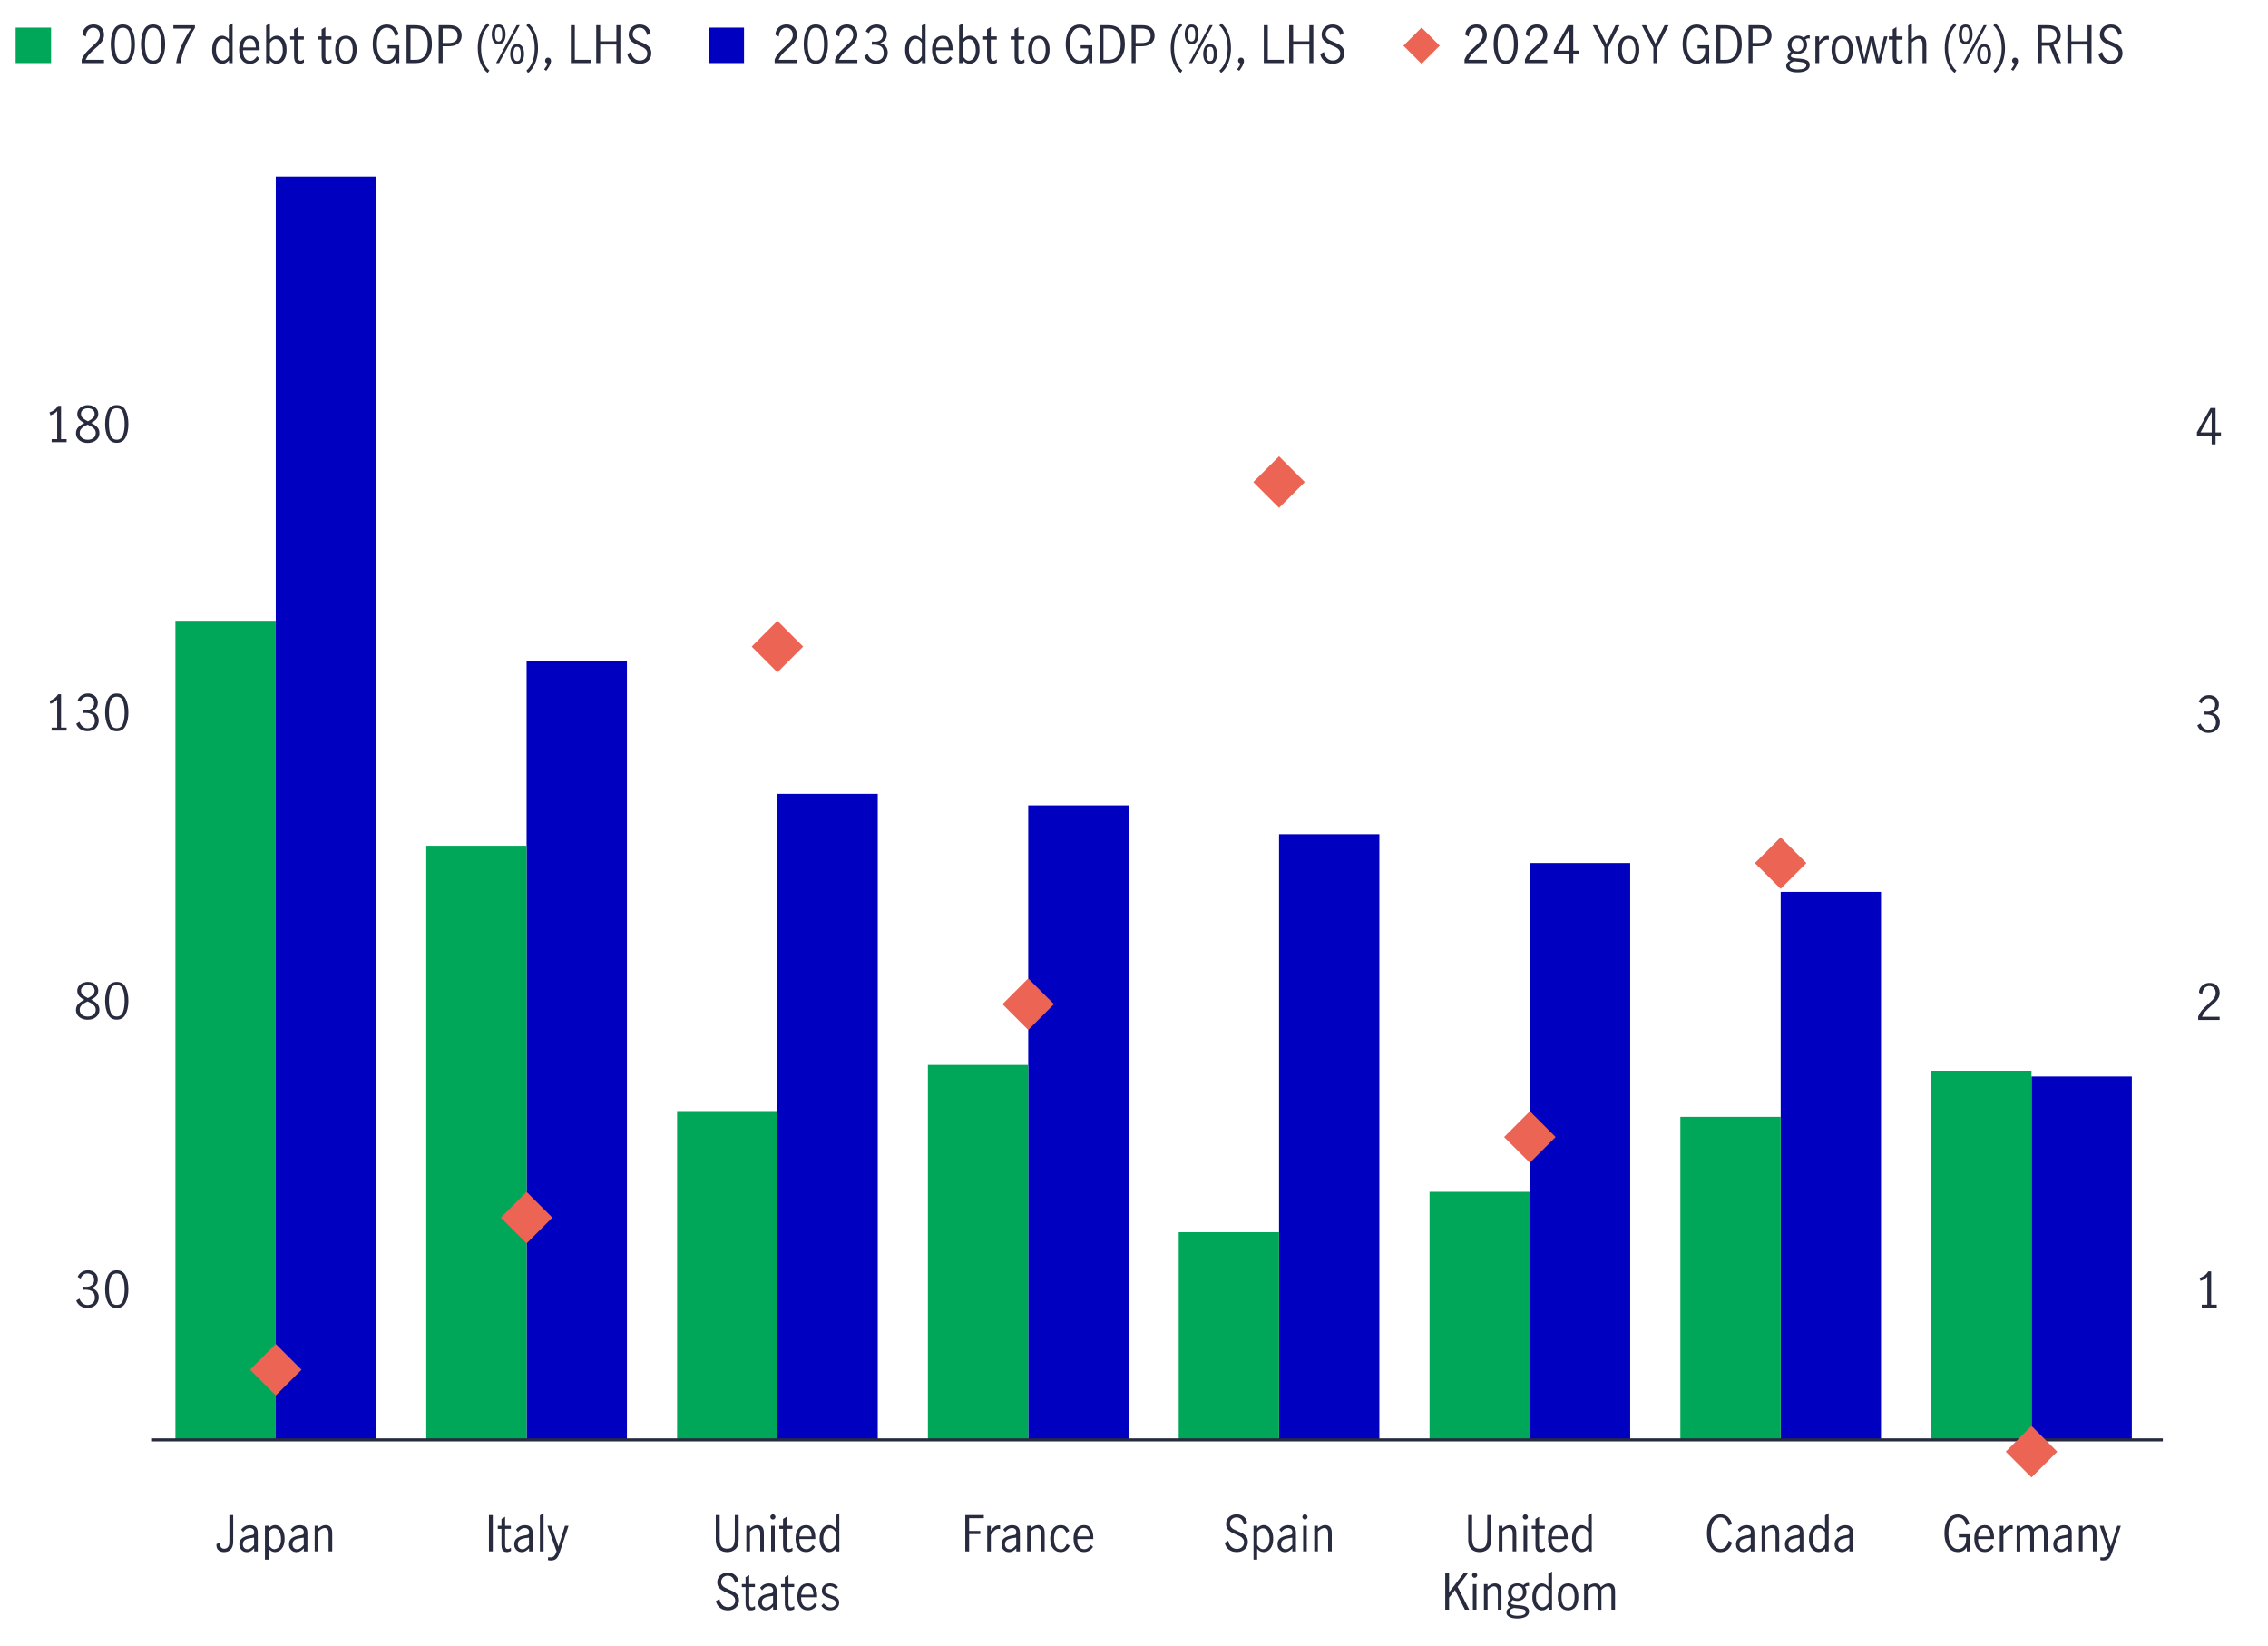 <?xml version="1.0" encoding="UTF-8"?>
<svg id="barchart_line_left_axis" data-name="barchart line left axis" xmlns="http://www.w3.org/2000/svg" viewBox="0 0 800 580.49">
  <defs>
    <style>
      .cls-1, .cls-2 {
        fill: none;
      }

      .cls-3 {
        fill: #00a758;
      }

      .cls-2 {
        stroke: #282b3e;
        stroke-miterlimit: 10;
        stroke-width: 1.07px;
      }

      .cls-4 {
        fill: #0000c1;
      }

      .cls-5 {
        fill: #ec6453;
      }

      .cls-6 {
        fill: #282b3e;
      }
    </style>
  </defs>
  <g>
    <path class="cls-3" d="M18.01,22.24H5.52v-12.49h12.49v12.49Z"/>
    <path class="cls-6" d="M30.3,18.57c.59-.68,1.35-1.44,2.28-2.27.61-.54,1.09-.99,1.44-1.35.35-.36.64-.76.86-1.19.23-.43.34-.9.34-1.4,0-.72-.21-1.33-.63-1.82s-.98-.74-1.67-.74c-.53,0-.99.15-1.4.44-.4.29-.71.68-.92,1.15-.21.47-.3.98-.28,1.52l-1.21-.63c-.01-.67.15-1.29.49-1.84.34-.55.8-.99,1.4-1.31.59-.32,1.26-.49,1.99-.49s1.41.16,1.97.48c.56.32.98.75,1.28,1.31.29.55.44,1.17.44,1.85s-.14,1.28-.41,1.83c-.28.55-.62,1.03-1.03,1.46-.41.43-.97.94-1.67,1.54-.85.73-1.54,1.39-2.07,1.97-.53.58-.95,1.25-1.28,2.01h6.46v1.15h-7.87v-1.22c.4-.95.89-1.77,1.48-2.45Z"/>
    <path class="cls-6" d="M40.09,20.52c-.68-1.32-1.02-2.96-1.02-4.91s.33-3.62.99-4.96c.66-1.34,1.75-2.01,3.28-2.01s2.63.67,3.28,2.01c.65,1.34.98,2.99.98,4.96s-.34,3.59-1.02,4.91c-.68,1.32-1.76,1.98-3.25,1.98s-2.57-.66-3.25-1.98ZM45.65,19.61c.4-1.16.59-2.49.59-4s-.2-2.88-.58-4.05c-.39-1.18-1.16-1.76-2.31-1.76s-1.91.59-2.29,1.76c-.39,1.18-.58,2.53-.58,4.05s.2,2.85.59,4,1.16,1.74,2.29,1.74,1.91-.58,2.3-1.74Z"/>
    <path class="cls-6" d="M50.75,20.52c-.68-1.32-1.02-2.96-1.02-4.91s.33-3.62.99-4.96c.66-1.34,1.75-2.01,3.28-2.01s2.63.67,3.28,2.01c.65,1.34.98,2.99.98,4.96s-.34,3.59-1.02,4.91c-.68,1.32-1.76,1.98-3.25,1.98s-2.57-.66-3.25-1.98ZM56.3,19.61c.4-1.16.59-2.49.59-4s-.2-2.88-.58-4.05c-.39-1.18-1.16-1.76-2.31-1.76s-1.91.59-2.29,1.76c-.39,1.18-.58,2.53-.58,4.05s.2,2.85.59,4,1.16,1.74,2.29,1.74,1.91-.58,2.3-1.74Z"/>
    <path class="cls-6" d="M63.91,16.37c.93-2.12,2.09-4.21,3.48-6.29h-6.23v-1.17h7.6v.94c-1.33,2.12-2.47,4.31-3.41,6.56-.94,2.25-1.48,4.2-1.63,5.84h-1.58c.25-1.8.84-3.76,1.77-5.88Z"/>
    <path class="cls-6" d="M76.75,22.02c-.54-.32-.99-.84-1.36-1.57-.37-.72-.55-1.67-.55-2.83s.17-2.09.52-2.84c.35-.76.79-1.31,1.33-1.66.54-.35,1.09-.52,1.66-.52.43,0,.84.11,1.23.33.39.22.77.52,1.14.89v-4.82l1.33-.77v14.02h-1.26v-1.01c-.38.42-.76.74-1.13.95-.37.21-.8.31-1.3.31-.54,0-1.08-.16-1.62-.48ZM79.84,20.86c.38-.32.68-.7.89-1.12v-4.59c-.25-.42-.55-.77-.9-1.04-.35-.27-.74-.4-1.19-.4-.84,0-1.46.39-1.86,1.16-.4.78-.6,1.7-.6,2.76,0,.8.12,1.48.35,2.04s.54.97.92,1.25c.38.28.78.41,1.2.41s.82-.16,1.2-.48Z"/>
    <path class="cls-6" d="M85.37,21.22c-.68-.85-1.03-2.09-1.03-3.71s.34-2.78,1.03-3.63,1.63-1.28,2.82-1.28,1.99.42,2.55,1.27.84,1.98.84,3.39c0,.19,0,.34-.02.45h-5.85c-.01,1.27.22,2.21.69,2.83.47.61,1.11.92,1.9.92.47,0,.91-.15,1.32-.46.41-.31.75-.69,1.02-1.16l.83.78c-.35.56-.8,1.02-1.37,1.37s-1.22.52-1.96.52c-1.16,0-2.09-.43-2.77-1.28ZM89.71,14.52c-.35-.6-.89-.9-1.64-.9-.49,0-.91.15-1.26.46-.35.3-.61.7-.77,1.18-.17.48-.26.98-.27,1.49h4.45c.01-.89-.16-1.63-.5-2.23Z"/>
    <path class="cls-6" d="M96.25,22.17c-.38-.21-.75-.53-1.11-.94v1.01h-1.26v-13.25l1.33-.77v5.6c.79-.82,1.59-1.22,2.39-1.22.58,0,1.13.17,1.66.51s.96.89,1.31,1.64.51,1.7.51,2.85-.18,2.11-.55,2.84c-.37.73-.82,1.26-1.35,1.57-.53.32-1.08.48-1.63.48-.49,0-.93-.11-1.3-.32ZM98.47,21c.38-.26.69-.67.93-1.23s.36-1.25.36-2.08c0-1.03-.21-1.94-.62-2.72s-1.03-1.17-1.85-1.17c-.44,0-.84.13-1.2.4-.35.26-.65.6-.87,1.01v4.59c.22.42.51.79.89,1.12s.77.49,1.18.49.8-.13,1.18-.4Z"/>
    <path class="cls-6" d="M104.21,21.86c-.32-.43-.48-1.12-.48-2.08v-5.81h-1.37v-1.12h1.37v-2.5l1.33-.81v3.31h2.11v1.12h-2.11v6.07c0,.91.33,1.37.99,1.37.35,0,.73-.16,1.13-.47l.04,1.13c-.48.29-.98.43-1.49.43-.7,0-1.2-.21-1.52-.64Z"/>
    <path class="cls-6" d="M113.93,21.86c-.32-.43-.48-1.12-.48-2.08v-5.81h-1.37v-1.12h1.37v-2.5l1.33-.81v3.31h2.11v1.12h-2.11v6.07c0,.91.33,1.37.99,1.37.35,0,.73-.16,1.13-.47l.04,1.13c-.48.29-.98.43-1.49.43-.7,0-1.2-.21-1.52-.64Z"/>
    <path class="cls-6" d="M119.27,21.22c-.69-.85-1.03-2.08-1.03-3.67s.34-2.82,1.03-3.67,1.6-1.28,2.75-1.28,2.07.43,2.75,1.28c.68.85,1.02,2.08,1.02,3.67s-.34,2.82-1.02,3.67c-.68.85-1.59,1.28-2.75,1.28s-2.06-.43-2.75-1.28ZM123.9,20.3c.35-.78.53-1.7.53-2.75s-.18-1.97-.53-2.75-.98-1.17-1.88-1.17-1.54.39-1.88,1.16c-.34.78-.51,1.7-.51,2.76s.17,1.99.51,2.76c.34.77.97,1.16,1.88,1.16s1.53-.39,1.88-1.17Z"/>
    <path class="cls-6" d="M133.83,21.65c-.75-.56-1.33-1.37-1.74-2.4-.41-1.04-.61-2.26-.61-3.66s.2-2.68.6-3.72c.4-1.04.98-1.83,1.72-2.38.74-.55,1.63-.83,2.66-.83s1.97.31,2.68.94c.71.62,1.2,1.47,1.48,2.54l-1.19.59c-.2-.86-.55-1.57-1.03-2.12-.48-.54-1.13-.82-1.96-.82-.7,0-1.31.23-1.84.68-.53.46-.94,1.12-1.23,1.99-.29.87-.44,1.91-.44,3.12s.15,2.18.44,3.05c.29.87.71,1.54,1.23,2.02.53.47,1.14.71,1.84.71.58,0,1.09-.14,1.54-.43.45-.29.8-.69,1.05-1.21.25-.52.38-1.12.38-1.79v-.85h-2.66v-1.13h4.09v6.3h-1.13l-.09-1.6c-.29.6-.71,1.06-1.27,1.38s-1.19.48-1.9.48c-1,0-1.87-.28-2.62-.85Z"/>
    <path class="cls-6" d="M146.46,8.9c2,0,3.49.59,4.45,1.78.96,1.19,1.44,2.81,1.44,4.86,0,1.33-.21,2.5-.64,3.51-.43,1.01-1.07,1.79-1.93,2.35-.86.56-1.92.84-3.17.84h-3.2v-13.34h3.06ZM149.83,19.64c.71-.97,1.06-2.35,1.06-4.15s-.36-3.06-1.07-4.01c-.71-.95-1.8-1.42-3.27-1.42h-1.75v11.03h1.82c1.43,0,2.5-.48,3.2-1.45Z"/>
    <path class="cls-6" d="M158.54,8.9c1.32,0,2.37.31,3.14.94.77.62,1.16,1.54,1.16,2.75s-.41,2.11-1.22,2.76c-.82.65-1.97.98-3.46.98h-2.02v5.9h-1.4v-13.34h3.8ZM160.58,14.56c.56-.41.84-1.06.84-1.94s-.27-1.52-.81-1.94c-.54-.41-1.34-.62-2.39-.62h-2.07v5.11h1.96c1.09,0,1.92-.2,2.48-.61Z"/>
    <path class="cls-6" d="M169.5,22.26c-.65-1.55-.97-3.32-.97-5.33,0-1.35.16-2.6.47-3.75s.73-2.16,1.26-3.01c.53-.85,1.12-1.51,1.76-1.99l.59.81c-.88.74-1.58,1.79-2.12,3.14-.54,1.35-.81,2.94-.81,4.78s.27,3.46.82,4.83c.55,1.37,1.25,2.41,2.12,3.11l-.61.86c-1.02-.76-1.85-1.91-2.5-3.46Z"/>
    <path class="cls-6" d="M174.02,14.58c-.37-.67-.56-1.48-.56-2.44s.18-1.81.55-2.48c.37-.67.99-1.01,1.88-1.01s1.51.34,1.88,1.01.55,1.5.55,2.48-.19,1.77-.56,2.44c-.37.67-1,1-1.87,1s-1.5-.33-1.87-1ZM177.19,12.15c0-.73-.09-1.34-.26-1.82-.17-.48-.52-.72-1.04-.72s-.86.24-1.04.72c-.18.48-.27,1.09-.27,1.82,0,1.66.44,2.48,1.31,2.48s1.3-.83,1.3-2.48ZM182.26,8.9h1.06l-7.29,13.34h-1.06l7.29-13.34ZM180.54,21.5c-.37-.67-.56-1.48-.56-2.44s.18-1.81.55-2.48c.37-.67.99-1.01,1.88-1.01s1.51.34,1.88,1.01c.37.67.55,1.5.55,2.48s-.19,1.77-.56,2.44c-.37.67-1,1-1.87,1s-1.5-.33-1.87-1ZM183.44,20.83c.17-.47.26-1.06.26-1.77s-.09-1.34-.26-1.82c-.17-.48-.52-.72-1.03-.72s-.86.24-1.04.73c-.18.49-.27,1.09-.27,1.81,0,1.66.44,2.48,1.31,2.48.52,0,.86-.24,1.03-.71Z"/>
    <path class="cls-6" d="M188.79,11.62c.65,1.55.98,3.33.98,5.35,0,1.34-.16,2.6-.47,3.75-.31,1.16-.73,2.16-1.26,3.02-.53.85-1.12,1.51-1.78,1.98l-.58-.83c.88-.74,1.58-1.79,2.12-3.13s.81-2.93.81-4.77-.27-3.46-.82-4.83c-.55-1.38-1.25-2.41-2.12-3.11l.59-.86c1.02.74,1.86,1.89,2.51,3.44Z"/>
    <path class="cls-6" d="M193.17,22.4c-.25-.06-.47-.18-.64-.35-.17-.17-.26-.39-.26-.66,0-.3.1-.55.3-.76.2-.2.44-.31.73-.31s.55.11.76.32c.2.21.31.48.31.8,0,.47-.16,1.02-.49,1.66-.32.64-.73,1.26-1.21,1.86l-.74-.49c.62-.79,1.04-1.49,1.24-2.09Z"/>
    <path class="cls-6" d="M201.36,8.9h1.4v12.19h5.67v1.15h-7.07v-13.34Z"/>
    <path class="cls-6" d="M210.31,8.9h1.4v5.67h5.71v-5.67h1.4v13.34h-1.4v-6.52h-5.71v6.52h-1.4v-13.34Z"/>
    <path class="cls-6" d="M222.8,21.61c-.78-.59-1.3-1.43-1.55-2.54l1.33-.74c.12.89.47,1.61,1.04,2.17s1.27.84,2.07.84c.76,0,1.38-.22,1.88-.67.5-.44.75-1.05.75-1.84,0-.48-.13-.89-.4-1.22-.26-.34-.59-.61-.98-.83-.39-.22-.92-.46-1.57-.74-.78-.34-1.41-.64-1.89-.92s-.89-.65-1.22-1.12-.5-1.07-.5-1.79.17-1.33.51-1.87c.34-.54.81-.96,1.4-1.25.59-.29,1.25-.44,1.97-.44,1,0,1.84.27,2.54.81.7.54,1.12,1.28,1.28,2.23l-1.19.72c-.14-.78-.45-1.41-.91-1.9s-1.05-.73-1.75-.73-1.28.21-1.74.65c-.46.43-.69.98-.69,1.65,0,.48.13.89.39,1.22.26.34.58.61.97.82.39.21.91.45,1.57.73.79.34,1.43.64,1.91.92.48.28.89.66,1.22,1.15s.5,1.1.5,1.84-.17,1.36-.5,1.93-.8,1-1.42,1.32c-.62.32-1.34.48-2.17.48-1.13,0-2.08-.29-2.86-.88Z"/>
  </g>
  <g>
    <path class="cls-4" d="M262.44,22.24h-12.49v-12.49h12.49v12.49Z"/>
    <path class="cls-6" d="M274.73,18.57c.59-.68,1.35-1.44,2.28-2.27.61-.54,1.09-.99,1.44-1.35.35-.36.64-.76.86-1.19.23-.43.34-.9.34-1.4,0-.72-.21-1.33-.63-1.82s-.98-.74-1.67-.74c-.53,0-.99.15-1.4.44-.4.29-.71.68-.92,1.15-.21.47-.3.98-.28,1.52l-1.21-.63c-.01-.67.15-1.29.49-1.84.34-.55.8-.99,1.4-1.31.59-.32,1.26-.49,1.99-.49s1.41.16,1.97.48c.56.32.98.75,1.28,1.31.29.55.44,1.17.44,1.85s-.14,1.28-.41,1.83c-.28.55-.62,1.03-1.03,1.46-.41.43-.97.94-1.67,1.54-.85.73-1.54,1.39-2.07,1.97-.53.58-.95,1.25-1.28,2.01h6.46v1.15h-7.87v-1.22c.4-.95.89-1.77,1.48-2.45Z"/>
    <path class="cls-6" d="M284.52,20.52c-.68-1.32-1.02-2.96-1.02-4.91s.33-3.62.99-4.96c.66-1.34,1.75-2.01,3.28-2.01s2.63.67,3.28,2.01c.65,1.34.98,2.99.98,4.96s-.34,3.59-1.02,4.91c-.68,1.32-1.76,1.98-3.25,1.98s-2.57-.66-3.25-1.98ZM290.08,19.61c.4-1.16.59-2.49.59-4s-.2-2.88-.58-4.05c-.39-1.18-1.16-1.76-2.31-1.76s-1.91.59-2.29,1.76c-.39,1.18-.58,2.53-.58,4.05s.2,2.85.59,4,1.16,1.74,2.29,1.74,1.91-.58,2.3-1.74Z"/>
    <path class="cls-6" d="M296.04,18.57c.59-.68,1.35-1.44,2.28-2.27.61-.54,1.09-.99,1.44-1.35.35-.36.64-.76.86-1.19.23-.43.34-.9.34-1.4,0-.72-.21-1.33-.63-1.82s-.98-.74-1.67-.74c-.53,0-.99.15-1.4.44-.4.29-.71.68-.92,1.15-.21.47-.3.98-.28,1.52l-1.21-.63c-.01-.67.15-1.29.49-1.84.34-.55.8-.99,1.4-1.31.59-.32,1.26-.49,1.99-.49s1.41.16,1.97.48c.56.32.98.75,1.28,1.31.29.55.44,1.17.44,1.85s-.14,1.28-.41,1.83c-.28.55-.62,1.03-1.03,1.46-.41.43-.97.94-1.67,1.54-.85.73-1.54,1.39-2.07,1.97-.53.58-.95,1.25-1.28,2.01h6.46v1.15h-7.87v-1.22c.4-.95.89-1.77,1.48-2.45Z"/>
    <path class="cls-6" d="M306.48,21.78c-.74-.49-1.28-1.17-1.6-2.04l1.19-.74c.24.7.62,1.27,1.14,1.71.52.44,1.12.67,1.79.67.82,0,1.47-.24,1.97-.72.5-.48.75-1.13.75-1.94,0-1.06-.3-1.81-.9-2.27-.6-.46-1.44-.69-2.52-.69-.32,0-.58.01-.76.04v-1.15c.29.05.61.07.97.07.95,0,1.67-.23,2.18-.68.5-.46.76-1.07.76-1.84s-.22-1.31-.67-1.75c-.44-.43-1.04-.65-1.78-.65-.6,0-1.12.18-1.57.55-.45.37-.75.83-.91,1.38l-1.12-.65c.29-.73.77-1.32,1.46-1.76.68-.44,1.47-.67,2.36-.67.68,0,1.3.15,1.84.44s.97.7,1.28,1.21c.31.52.46,1.09.46,1.73,0,.76-.18,1.39-.54,1.91s-.94.94-1.75,1.26c.85.24,1.5.66,1.95,1.25.45.59.67,1.29.67,2.08s-.18,1.51-.54,2.11c-.36.6-.85,1.06-1.48,1.39s-1.34.48-2.13.48c-.92,0-1.76-.25-2.5-.74Z"/>
    <path class="cls-6" d="M321.18,22.02c-.54-.32-.99-.84-1.36-1.57-.37-.72-.55-1.67-.55-2.83s.17-2.09.52-2.84c.35-.76.79-1.31,1.33-1.66.54-.35,1.09-.52,1.66-.52.43,0,.84.11,1.23.33.39.22.77.52,1.14.89v-4.82l1.33-.77v14.02h-1.26v-1.01c-.38.42-.76.74-1.13.95-.37.21-.8.31-1.3.31-.54,0-1.08-.16-1.62-.48ZM324.27,20.86c.38-.32.68-.7.89-1.12v-4.59c-.25-.42-.55-.77-.9-1.04-.35-.27-.74-.4-1.19-.4-.84,0-1.46.39-1.86,1.16-.4.78-.6,1.7-.6,2.76,0,.8.12,1.48.35,2.04s.54.97.92,1.25c.38.28.78.41,1.2.41s.82-.16,1.2-.48Z"/>
    <path class="cls-6" d="M329.8,21.22c-.68-.85-1.03-2.09-1.03-3.71s.34-2.78,1.03-3.63,1.63-1.28,2.82-1.28,1.99.42,2.55,1.27.84,1.98.84,3.39c0,.19,0,.34-.02.45h-5.85c-.01,1.27.22,2.21.69,2.83.47.61,1.11.92,1.9.92.47,0,.91-.15,1.32-.46.41-.31.75-.69,1.02-1.16l.83.78c-.35.56-.8,1.02-1.37,1.37s-1.22.52-1.96.52c-1.16,0-2.09-.43-2.77-1.28ZM334.14,14.52c-.35-.6-.89-.9-1.64-.9-.49,0-.91.15-1.26.46-.35.3-.61.7-.77,1.18-.17.48-.26.98-.27,1.49h4.45c.01-.89-.16-1.63-.5-2.23Z"/>
    <path class="cls-6" d="M340.68,22.17c-.38-.21-.75-.53-1.11-.94v1.01h-1.26v-13.25l1.33-.77v5.6c.79-.82,1.59-1.22,2.39-1.22.58,0,1.13.17,1.66.51s.96.89,1.31,1.64.51,1.7.51,2.85-.18,2.11-.55,2.84c-.37.73-.82,1.26-1.35,1.57-.53.32-1.08.48-1.63.48-.49,0-.93-.11-1.3-.32ZM342.9,21c.38-.26.69-.67.93-1.23s.36-1.25.36-2.08c0-1.03-.21-1.94-.62-2.72s-1.03-1.17-1.85-1.17c-.44,0-.84.13-1.2.4-.35.26-.65.6-.87,1.01v4.59c.22.42.51.79.89,1.12s.77.49,1.18.49.8-.13,1.18-.4Z"/>
    <path class="cls-6" d="M348.64,21.86c-.32-.43-.48-1.12-.48-2.08v-5.81h-1.37v-1.12h1.37v-2.5l1.33-.81v3.31h2.11v1.12h-2.11v6.07c0,.91.33,1.37.99,1.37.35,0,.73-.16,1.13-.47l.04,1.13c-.48.29-.98.43-1.49.43-.7,0-1.2-.21-1.52-.64Z"/>
    <path class="cls-6" d="M358.36,21.86c-.32-.43-.48-1.12-.48-2.08v-5.81h-1.37v-1.12h1.37v-2.5l1.33-.81v3.31h2.11v1.12h-2.11v6.07c0,.91.33,1.37.99,1.37.35,0,.73-.16,1.13-.47l.04,1.13c-.48.29-.98.43-1.49.43-.7,0-1.2-.21-1.52-.64Z"/>
    <path class="cls-6" d="M363.71,21.22c-.69-.85-1.03-2.08-1.03-3.67s.34-2.82,1.03-3.67,1.6-1.28,2.75-1.28,2.07.43,2.75,1.28c.68.85,1.02,2.08,1.02,3.67s-.34,2.82-1.02,3.67c-.68.85-1.59,1.28-2.75,1.28s-2.06-.43-2.75-1.28ZM368.33,20.3c.35-.78.53-1.7.53-2.75s-.18-1.97-.53-2.75-.98-1.17-1.88-1.17-1.54.39-1.88,1.16c-.34.78-.51,1.7-.51,2.76s.17,1.99.51,2.76c.34.77.97,1.16,1.88,1.16s1.53-.39,1.88-1.17Z"/>
    <path class="cls-6" d="M378.27,21.65c-.75-.56-1.33-1.37-1.74-2.4-.41-1.04-.61-2.26-.61-3.66s.2-2.68.6-3.72c.4-1.04.98-1.83,1.72-2.38.74-.55,1.63-.83,2.66-.83s1.97.31,2.68.94c.71.62,1.2,1.47,1.48,2.54l-1.19.59c-.2-.86-.55-1.57-1.03-2.12-.48-.54-1.13-.82-1.96-.82-.7,0-1.31.23-1.84.68-.53.46-.94,1.12-1.23,1.99-.29.87-.44,1.91-.44,3.12s.15,2.18.44,3.05c.29.87.71,1.54,1.23,2.02.53.47,1.14.71,1.84.71.58,0,1.09-.14,1.54-.43.45-.29.8-.69,1.05-1.21.25-.52.38-1.12.38-1.79v-.85h-2.66v-1.13h4.09v6.3h-1.13l-.09-1.6c-.29.6-.71,1.06-1.27,1.38s-1.19.48-1.9.48c-1,0-1.87-.28-2.62-.85Z"/>
    <path class="cls-6" d="M390.89,8.9c2,0,3.49.59,4.45,1.78.96,1.19,1.44,2.81,1.44,4.86,0,1.33-.21,2.5-.64,3.51-.43,1.01-1.07,1.79-1.93,2.35-.86.56-1.92.84-3.17.84h-3.2v-13.34h3.06ZM394.26,19.64c.71-.97,1.06-2.35,1.06-4.15s-.36-3.06-1.07-4.01c-.71-.95-1.8-1.42-3.27-1.42h-1.75v11.03h1.82c1.43,0,2.5-.48,3.2-1.45Z"/>
    <path class="cls-6" d="M402.97,8.9c1.32,0,2.37.31,3.14.94.77.62,1.16,1.54,1.16,2.75s-.41,2.11-1.22,2.76c-.82.65-1.97.98-3.46.98h-2.02v5.9h-1.4v-13.34h3.8ZM405.01,14.56c.56-.41.84-1.06.84-1.94s-.27-1.52-.81-1.94c-.54-.41-1.34-.62-2.39-.62h-2.07v5.11h1.96c1.09,0,1.92-.2,2.48-.61Z"/>
    <path class="cls-6" d="M413.93,22.26c-.65-1.55-.97-3.32-.97-5.33,0-1.35.16-2.6.47-3.75.31-1.16.73-2.16,1.26-3.01.53-.85,1.12-1.51,1.76-1.99l.59.81c-.88.74-1.58,1.79-2.12,3.14-.54,1.35-.81,2.94-.81,4.78s.27,3.46.82,4.83c.55,1.37,1.25,2.41,2.12,3.11l-.61.86c-1.02-.76-1.85-1.91-2.5-3.46Z"/>
    <path class="cls-6" d="M418.45,14.58c-.37-.67-.56-1.48-.56-2.44s.18-1.81.55-2.48c.37-.67.99-1.01,1.88-1.01s1.51.34,1.88,1.01.55,1.5.55,2.48-.19,1.77-.56,2.44c-.37.67-1,1-1.87,1s-1.5-.33-1.87-1ZM421.62,12.15c0-.73-.09-1.34-.26-1.82-.17-.48-.52-.72-1.04-.72s-.86.24-1.04.72c-.18.48-.27,1.09-.27,1.82,0,1.66.44,2.48,1.31,2.48s1.3-.83,1.3-2.48ZM426.7,8.9h1.06l-7.29,13.34h-1.06l7.29-13.34ZM424.97,21.5c-.37-.67-.56-1.48-.56-2.44s.18-1.81.55-2.48.99-1.01,1.88-1.01,1.51.34,1.88,1.01.55,1.5.55,2.48-.19,1.77-.56,2.44-1,1-1.87,1-1.5-.33-1.87-1ZM427.87,20.83c.17-.47.26-1.06.26-1.77s-.09-1.34-.26-1.82c-.17-.48-.52-.72-1.04-.72s-.86.24-1.04.73-.27,1.09-.27,1.81c0,1.66.44,2.48,1.31,2.48.52,0,.86-.24,1.04-.71Z"/>
    <path class="cls-6" d="M433.22,11.62c.65,1.55.98,3.33.98,5.35,0,1.34-.16,2.6-.47,3.75-.31,1.16-.73,2.16-1.26,3.02-.53.85-1.12,1.51-1.78,1.98l-.58-.83c.88-.74,1.58-1.79,2.12-3.13s.81-2.93.81-4.77-.27-3.46-.82-4.83c-.55-1.38-1.25-2.41-2.12-3.11l.59-.86c1.02.74,1.86,1.89,2.51,3.44Z"/>
    <path class="cls-6" d="M437.6,22.4c-.25-.06-.46-.18-.64-.35-.17-.17-.26-.39-.26-.66,0-.3.1-.55.3-.76.2-.2.44-.31.73-.31s.55.11.76.32c.2.21.31.48.31.8,0,.47-.16,1.02-.49,1.66s-.73,1.26-1.21,1.86l-.74-.49c.62-.79,1.04-1.49,1.24-2.09Z"/>
    <path class="cls-6" d="M445.79,8.9h1.4v12.19h5.67v1.15h-7.07v-13.34Z"/>
    <path class="cls-6" d="M454.74,8.9h1.4v5.67h5.71v-5.67h1.4v13.34h-1.4v-6.52h-5.71v6.52h-1.4v-13.34Z"/>
    <path class="cls-6" d="M467.23,21.61c-.78-.59-1.3-1.43-1.55-2.54l1.33-.74c.12.89.47,1.61,1.04,2.17s1.27.84,2.07.84c.76,0,1.38-.22,1.88-.67.5-.44.75-1.05.75-1.84,0-.48-.13-.89-.4-1.22s-.59-.61-.98-.83c-.39-.22-.92-.46-1.57-.74-.78-.34-1.41-.64-1.89-.92-.48-.28-.89-.65-1.22-1.12s-.5-1.07-.5-1.79.17-1.33.51-1.87c.34-.54.81-.96,1.4-1.25s1.25-.44,1.97-.44c1,0,1.84.27,2.54.81.7.54,1.12,1.28,1.28,2.23l-1.19.72c-.14-.78-.45-1.41-.91-1.9s-1.05-.73-1.75-.73-1.28.21-1.74.65c-.46.43-.69.98-.69,1.65,0,.48.13.89.39,1.22s.58.61.97.82c.39.21.91.45,1.57.73.79.34,1.43.64,1.91.92.48.28.89.66,1.22,1.15s.5,1.1.5,1.84-.17,1.36-.5,1.93-.8,1-1.42,1.32c-.62.32-1.34.48-2.17.48-1.13,0-2.08-.29-2.86-.88Z"/>
  </g>
  <g>
    <g>
      <g>
        <path class="cls-6" d="M28.43,460.62c-.72-.47-1.23-1.12-1.54-1.96l1.14-.71c.23.67.6,1.22,1.1,1.64.5.43,1.08.64,1.72.64.78,0,1.42-.23,1.89-.69.48-.46.72-1.08.72-1.87,0-1.01-.29-1.74-.87-2.18-.58-.44-1.38-.66-2.42-.66-.31,0-.55.01-.73.03v-1.11c.28.05.59.07.93.07.91,0,1.61-.22,2.09-.66.49-.44.73-1.03.73-1.77s-.21-1.26-.64-1.68c-.43-.42-1-.62-1.71-.62-.58,0-1.08.18-1.51.53s-.72.79-.87,1.32l-1.07-.62c.28-.7.74-1.27,1.4-1.7s1.41-.64,2.27-.64c.66,0,1.25.14,1.77.42.52.28.93.67,1.23,1.17s.44,1.05.44,1.66c0,.73-.17,1.34-.52,1.83s-.91.9-1.68,1.21c.82.23,1.45.63,1.88,1.2s.65,1.24.65,2-.17,1.45-.52,2.02c-.35.58-.82,1.02-1.43,1.33s-1.29.47-2.05.47c-.89,0-1.69-.24-2.41-.71Z"/>
        <path class="cls-6" d="M38.06,459.4c-.65-1.27-.98-2.84-.98-4.72s.32-3.48.95-4.77c.63-1.29,1.68-1.93,3.15-1.93s2.53.64,3.16,1.93c.63,1.29.94,2.88.94,4.77s-.33,3.46-.98,4.72c-.65,1.27-1.69,1.9-3.12,1.9s-2.47-.63-3.12-1.9ZM43.4,458.53c.38-1.11.57-2.4.57-3.85s-.19-2.76-.56-3.89c-.38-1.13-1.12-1.7-2.22-1.7s-1.83.57-2.21,1.7c-.38,1.13-.56,2.43-.56,3.89s.19,2.74.57,3.85,1.11,1.67,2.2,1.67,1.83-.56,2.21-1.67Z"/>
      </g>
      <g>
        <path class="cls-6" d="M34.31,354.06c.51.53.76,1.23.76,2.09,0,.68-.18,1.28-.54,1.81-.36.52-.86.93-1.5,1.23-.63.29-1.34.44-2.11.44s-1.44-.14-2.07-.42c-.63-.28-1.13-.68-1.5-1.2s-.55-1.11-.55-1.78c0-.88.26-1.58.77-2.12.51-.54,1.24-1.04,2.17-1.5-.79-.4-1.39-.85-1.83-1.34s-.65-1.12-.65-1.88c0-.61.17-1.16.53-1.63.35-.48.82-.85,1.39-1.1.58-.25,1.19-.38,1.83-.38s1.26.12,1.82.37c.55.25,1,.6,1.33,1.06.33.46.5,1.01.5,1.64,0,.76-.22,1.39-.66,1.88s-1.05.93-1.83,1.32c.91.47,1.62.98,2.13,1.51ZM32.96,357.88c.54-.42.81-1.01.81-1.77,0-.48-.13-.9-.38-1.25-.25-.35-.57-.64-.96-.88s-.9-.51-1.53-.8c-.6.28-1.09.54-1.47.78-.38.24-.7.54-.94.89-.25.35-.37.76-.37,1.24,0,.76.27,1.36.81,1.78.54.43,1.22.64,2.02.64s1.46-.21,2.01-.63ZM29.19,350.84c.42.38,1.02.77,1.82,1.16.76-.38,1.34-.77,1.75-1.16.4-.39.61-.88.61-1.47s-.22-1.08-.67-1.44-1.01-.54-1.69-.54-1.21.17-1.7.52c-.49.35-.74.83-.74,1.45s.21,1.09.62,1.47Z"/>
        <path class="cls-6" d="M38.06,357.7c-.65-1.27-.98-2.84-.98-4.72s.32-3.48.95-4.77c.63-1.29,1.68-1.93,3.15-1.93s2.53.64,3.16,1.93c.63,1.29.94,2.88.94,4.77s-.33,3.46-.98,4.72c-.65,1.27-1.69,1.9-3.12,1.9s-2.47-.63-3.12-1.9ZM43.4,356.82c.38-1.11.57-2.4.57-3.85s-.19-2.76-.56-3.89c-.38-1.13-1.12-1.7-2.22-1.7s-1.83.57-2.21,1.7c-.38,1.13-.56,2.43-.56,3.89s.19,2.74.57,3.85,1.11,1.67,2.2,1.67,1.83-.56,2.21-1.67Z"/>
      </g>
      <g>
        <path class="cls-6" d="M20.17,256.58v-9.9c-.54.65-1.34,1.15-2.39,1.51l-.31-1.04c.65-.21,1.23-.51,1.77-.91.53-.4.94-.87,1.23-1.41h1.06v11.75h1.97v1.07h-5.29v-1.07h1.97Z"/>
        <path class="cls-6" d="M28.43,257.2c-.72-.47-1.23-1.12-1.54-1.96l1.14-.71c.23.67.6,1.22,1.1,1.64.5.43,1.08.64,1.72.64.78,0,1.42-.23,1.89-.69.48-.46.72-1.08.72-1.87,0-1.01-.29-1.74-.87-2.18-.58-.44-1.38-.66-2.42-.66-.31,0-.55.01-.73.03v-1.11c.28.05.59.07.93.07.91,0,1.61-.22,2.09-.66.49-.44.73-1.03.73-1.77s-.21-1.26-.64-1.68c-.43-.42-1-.62-1.71-.62-.58,0-1.08.18-1.51.53s-.72.79-.87,1.32l-1.07-.62c.28-.7.74-1.27,1.4-1.7s1.41-.64,2.27-.64c.66,0,1.25.14,1.77.42.52.28.93.67,1.23,1.17s.44,1.05.44,1.66c0,.73-.17,1.34-.52,1.83s-.91.9-1.68,1.21c.82.23,1.45.63,1.88,1.2s.65,1.24.65,2-.17,1.45-.52,2.02c-.35.58-.82,1.02-1.43,1.33s-1.29.47-2.05.47c-.89,0-1.69-.24-2.41-.71Z"/>
        <path class="cls-6" d="M38.06,255.99c-.65-1.27-.98-2.84-.98-4.72s.32-3.48.95-4.77c.63-1.29,1.68-1.93,3.15-1.93s2.53.64,3.16,1.93c.63,1.29.94,2.88.94,4.77s-.33,3.46-.98,4.72c-.65,1.27-1.69,1.9-3.12,1.9s-2.47-.63-3.12-1.9ZM43.4,255.12c.38-1.11.57-2.4.57-3.85s-.19-2.76-.56-3.89c-.38-1.13-1.12-1.7-2.22-1.7s-1.83.57-2.21,1.7c-.38,1.13-.56,2.43-.56,3.89s.19,2.74.57,3.85,1.11,1.67,2.2,1.67,1.83-.56,2.21-1.67Z"/>
      </g>
      <g>
        <path class="cls-6" d="M20.17,154.87v-9.9c-.54.65-1.34,1.15-2.39,1.51l-.31-1.04c.65-.21,1.23-.51,1.77-.91.53-.4.94-.87,1.23-1.41h1.06v11.75h1.97v1.07h-5.29v-1.07h1.97Z"/>
        <path class="cls-6" d="M34.31,150.65c.51.53.76,1.23.76,2.09,0,.68-.18,1.28-.54,1.81-.36.52-.86.93-1.5,1.23-.63.29-1.34.44-2.11.44s-1.44-.14-2.07-.42c-.63-.28-1.13-.68-1.5-1.2s-.55-1.11-.55-1.78c0-.88.26-1.58.77-2.12.51-.54,1.24-1.04,2.17-1.5-.79-.4-1.39-.85-1.83-1.34s-.65-1.12-.65-1.88c0-.61.17-1.16.53-1.63.35-.48.82-.85,1.39-1.1.58-.25,1.19-.38,1.83-.38s1.26.12,1.82.37c.55.25,1,.6,1.33,1.06.33.46.5,1.01.5,1.64,0,.76-.22,1.39-.66,1.88s-1.05.93-1.83,1.32c.91.47,1.62.98,2.13,1.51ZM32.96,154.47c.54-.42.81-1.01.81-1.77,0-.48-.13-.9-.38-1.25-.25-.35-.57-.64-.96-.88s-.9-.51-1.53-.8c-.6.28-1.09.54-1.47.78-.38.24-.7.54-.94.89-.25.35-.37.76-.37,1.24,0,.76.27,1.36.81,1.78.54.43,1.22.64,2.02.64s1.46-.21,2.01-.63ZM29.19,147.43c.42.38,1.02.77,1.82,1.16.76-.38,1.34-.77,1.75-1.16.4-.39.61-.88.61-1.47s-.22-1.08-.67-1.44-1.01-.54-1.69-.54-1.21.17-1.7.52c-.49.35-.74.83-.74,1.45s.21,1.09.62,1.47Z"/>
        <path class="cls-6" d="M38.06,154.28c-.65-1.27-.98-2.84-.98-4.72s.32-3.48.95-4.77c.63-1.29,1.68-1.93,3.15-1.93s2.53.64,3.16,1.93c.63,1.29.94,2.88.94,4.77s-.33,3.46-.98,4.72c-.65,1.27-1.69,1.9-3.12,1.9s-2.47-.63-3.12-1.9ZM43.4,153.41c.38-1.11.57-2.4.57-3.85s-.19-2.76-.56-3.89c-.38-1.13-1.12-1.7-2.22-1.7s-1.83.57-2.21,1.7c-.38,1.13-.56,2.43-.56,3.89s.19,2.74.57,3.85,1.11,1.67,2.2,1.67,1.83-.56,2.21-1.67Z"/>
      </g>
    </g>
    <g>
      <g>
        <rect class="cls-4" x="97.27" y="62.31" width="35.39" height="445.47"/>
        <rect class="cls-4" x="185.75" y="233.18" width="35.39" height="274.61"/>
        <rect class="cls-4" x="274.22" y="279.96" width="35.39" height="227.82"/>
        <rect class="cls-4" x="362.69" y="284.03" width="35.39" height="223.75"/>
        <rect class="cls-4" x="451.16" y="294.2" width="35.39" height="213.58"/>
        <rect class="cls-4" x="539.64" y="304.37" width="35.39" height="203.41"/>
        <rect class="cls-4" x="628.11" y="314.54" width="35.39" height="193.24"/>
        <rect class="cls-4" x="716.58" y="379.64" width="35.39" height="128.15"/>
      </g>
      <g>
        <rect class="cls-3" x="61.88" y="218.94" width="35.39" height="288.85"/>
        <rect class="cls-3" x="150.36" y="298.27" width="35.39" height="209.52"/>
        <rect class="cls-3" x="238.83" y="391.84" width="35.39" height="115.95"/>
        <rect class="cls-3" x="327.3" y="375.57" width="35.39" height="132.22"/>
        <rect class="cls-3" x="415.77" y="434.56" width="35.39" height="73.23"/>
        <rect class="cls-3" x="504.25" y="420.32" width="35.39" height="87.47"/>
        <rect class="cls-3" x="592.72" y="393.88" width="35.39" height="113.91"/>
        <rect class="cls-3" x="681.19" y="377.6" width="35.39" height="130.18"/>
      </g>
    </g>
    <g>
      <g>
        <path class="cls-6" d="M688.14,546.56c-.72-.54-1.28-1.31-1.67-2.31-.39-1-.59-2.17-.59-3.52s.19-2.58.58-3.57c.39-1,.94-1.76,1.65-2.29.72-.53,1.57-.8,2.56-.8s1.9.3,2.58.9,1.15,1.41,1.42,2.44l-1.14.57c-.2-.83-.53-1.51-.99-2.03-.46-.52-1.09-.79-1.89-.79-.67,0-1.26.22-1.76.66-.51.44-.9,1.08-1.19,1.91-.28.84-.42,1.84-.42,3s.14,2.1.42,2.93c.28.84.68,1.48,1.19,1.94.51.46,1.1.68,1.76.68.55,0,1.05-.14,1.48-.42.43-.28.77-.67,1.01-1.17.24-.5.36-1.08.36-1.72v-.81h-2.56v-1.09h3.93v6.06h-1.09l-.09-1.54c-.28.58-.68,1.02-1.22,1.32-.54.31-1.15.46-1.83.46-.96,0-1.8-.27-2.52-.81Z"/>
        <path class="cls-6" d="M697.39,546.14c-.66-.82-.99-2.01-.99-3.56s.33-2.68,1-3.5c.66-.82,1.57-1.23,2.71-1.23s1.91.41,2.45,1.22c.54.81.8,1.9.8,3.26,0,.18,0,.33-.02.43h-5.62c-.01,1.22.21,2.13.67,2.72.46.59,1.06.88,1.83.88.45,0,.87-.15,1.27-.44.4-.29.72-.67.98-1.12l.8.74c-.33.54-.77.98-1.31,1.31-.54.33-1.17.5-1.89.5-1.12,0-2.01-.41-2.67-1.23ZM701.56,539.7c-.33-.58-.86-.87-1.58-.87-.47,0-.88.15-1.21.44-.33.29-.58.67-.74,1.13-.16.46-.25.94-.26,1.44h4.27c.01-.85-.15-1.57-.48-2.15Z"/>
        <path class="cls-6" d="M706.68,538.09v1.77c.46-.66.91-1.15,1.33-1.47.43-.32.92-.48,1.49-.48.15,0,.3.02.45.05v1.28c-.23-.05-.42-.07-.57-.07-.44,0-.87.16-1.28.48-.42.32-.89.86-1.42,1.62v5.87h-1.28v-9.03h1.28Z"/>
        <path class="cls-6" d="M712.6,538.09v.95c.42-.37.82-.66,1.22-.87s.85-.32,1.36-.32c1.03,0,1.71.45,2.04,1.35.51-.45.96-.79,1.37-1.01.4-.23.87-.34,1.38-.34.7,0,1.26.22,1.66.66.4.44.61,1.15.61,2.13v6.49h-1.28v-6.52c0-.45-.1-.85-.31-1.19-.21-.35-.54-.52-1-.52-.67,0-1.41.42-2.21,1.25v6.99h-1.3v-6.52c0-.45-.1-.85-.31-1.19-.21-.35-.54-.52-1-.52-.67,0-1.41.42-2.21,1.25v6.99h-1.28v-9.03h1.28Z"/>
        <path class="cls-6" d="M725.59,547.04c-.4-.22-.72-.53-.96-.94-.24-.41-.36-.9-.36-1.46,0-.95.32-1.67.97-2.16.65-.5,1.66-.84,3.04-1.04.5-.06.83-.16.99-.3.16-.14.24-.42.24-.82,0-.47-.14-.83-.42-1.07-.28-.24-.65-.36-1.12-.36s-.91.13-1.32.4c-.41.27-.75.61-1.03,1.02l-.71-.88c.81-1.04,1.87-1.56,3.18-1.56.87,0,1.53.22,1.99.67.46.45.69,1.13.69,2.04v6.56h-1.26v-1.12c-.45.45-.87.79-1.27,1.02-.4.23-.84.35-1.34.35s-.91-.11-1.31-.33ZM728.39,545.93c.4-.28.76-.64,1.08-1.06v-2.6h-.03l-1.11.16c-.98.14-1.69.38-2.14.72-.44.34-.67.83-.67,1.46,0,.53.15.96.44,1.27s.7.48,1.22.48c.4,0,.8-.14,1.2-.42Z"/>
        <path class="cls-6" d="M734.61,538.09v.95c.4-.36.82-.65,1.24-.87.42-.22.88-.33,1.39-.33.67,0,1.21.22,1.64.65.42.43.63,1.16.63,2.17v6.45h-1.28v-6.42c0-.47-.11-.89-.34-1.26-.23-.37-.57-.55-1.03-.55-.65,0-1.4.41-2.25,1.23v7.01h-1.28v-9.03h1.28Z"/>
        <path class="cls-6" d="M740.81,550.19l.12-1.09c.24.09.48.14.73.14.63,0,1.11-.18,1.42-.55s.58-.9.8-1.59l-3.24-9h1.37l2.53,7.32h.02l2.28-7.32h1.25l-3.18,9.6c-.3.89-.67,1.55-1.12,1.98s-1.1.65-1.96.65c-.36,0-.69-.05-1-.14Z"/>
      </g>
      <g>
        <path class="cls-6" d="M604.37,546.57c-.72-.54-1.28-1.32-1.67-2.32-.39-1-.59-2.18-.59-3.53s.19-2.56.58-3.57.94-1.77,1.65-2.3c.72-.53,1.56-.8,2.54-.8,1.04,0,1.9.3,2.6.91.69.61,1.17,1.43,1.44,2.47l-1.18.62c-.18-.85-.51-1.55-.99-2.09-.47-.54-1.1-.81-1.87-.81-.67,0-1.26.22-1.76.66-.51.44-.9,1.08-1.19,1.91-.28.84-.42,1.84-.42,3,0,1.1.14,2.07.42,2.91.28.84.68,1.5,1.19,1.96.51.47,1.1.7,1.76.7.76,0,1.38-.29,1.86-.86.48-.57.82-1.27,1.01-2.1l1.19.66c-.26,1.03-.75,1.85-1.44,2.47-.7.62-1.57.93-2.62.93-.96,0-1.8-.27-2.52-.81Z"/>
        <path class="cls-6" d="M613.66,547.04c-.4-.22-.72-.53-.96-.94-.24-.41-.36-.9-.36-1.46,0-.95.32-1.67.97-2.16.65-.5,1.66-.84,3.04-1.04.5-.06.83-.16.99-.3.16-.14.24-.42.24-.82,0-.47-.14-.83-.42-1.07-.28-.24-.65-.36-1.12-.36s-.91.13-1.32.4c-.41.27-.75.61-1.03,1.02l-.71-.88c.81-1.04,1.87-1.56,3.18-1.56.87,0,1.53.22,1.99.67.46.45.69,1.13.69,2.04v6.56h-1.26v-1.12c-.45.45-.87.79-1.27,1.02-.4.23-.84.35-1.34.35s-.91-.11-1.31-.33ZM616.46,545.93c.4-.28.76-.64,1.08-1.06v-2.6h-.03l-1.11.16c-.98.14-1.69.38-2.14.72-.44.34-.67.83-.67,1.46,0,.53.15.96.44,1.27s.7.48,1.22.48c.4,0,.8-.14,1.2-.42Z"/>
        <path class="cls-6" d="M622.68,538.09v.95c.4-.36.82-.65,1.24-.87.42-.22.88-.33,1.39-.33.67,0,1.21.22,1.64.65.42.43.63,1.16.63,2.17v6.45h-1.28v-6.42c0-.47-.11-.89-.34-1.26-.23-.37-.57-.55-1.03-.55-.65,0-1.4.41-2.25,1.23v7.01h-1.28v-9.03h1.28Z"/>
        <path class="cls-6" d="M630.93,547.04c-.4-.22-.72-.53-.96-.94-.24-.41-.36-.9-.36-1.46,0-.95.32-1.67.97-2.16.65-.5,1.66-.84,3.04-1.04.5-.06.83-.16.99-.3.16-.14.24-.42.24-.82,0-.47-.14-.83-.42-1.07-.28-.24-.65-.36-1.12-.36s-.91.13-1.32.4c-.41.27-.75.61-1.03,1.02l-.71-.88c.81-1.04,1.87-1.56,3.18-1.56.87,0,1.53.22,1.99.67.46.45.69,1.13.69,2.04v6.56h-1.26v-1.12c-.45.45-.87.79-1.27,1.02-.4.23-.84.35-1.34.35s-.91-.11-1.31-.33ZM633.73,545.93c.4-.28.76-.64,1.08-1.06v-2.6h-.03l-1.11.16c-.98.14-1.69.38-2.14.72-.44.34-.67.83-.67,1.46,0,.53.15.96.44,1.27s.7.48,1.22.48c.4,0,.8-.14,1.2-.42Z"/>
        <path class="cls-6" d="M639.94,546.91c-.52-.31-.96-.81-1.31-1.51s-.53-1.61-.53-2.73.17-2.01.5-2.73c.33-.73.76-1.26,1.28-1.59.52-.33,1.05-.5,1.59-.5.42,0,.81.11,1.19.32s.74.5,1.1.86v-4.64l1.28-.74v13.48h-1.21v-.97c-.37.4-.73.71-1.09.91-.36.2-.77.3-1.25.3-.52,0-1.04-.15-1.56-.46ZM642.9,545.8c.36-.31.65-.67.86-1.07v-4.41c-.24-.4-.53-.74-.87-1-.33-.26-.71-.39-1.14-.39-.81,0-1.41.37-1.79,1.12-.39.74-.58,1.63-.58,2.66,0,.77.11,1.43.34,1.96.23.54.52.94.88,1.2s.75.4,1.15.4.79-.16,1.15-.47Z"/>
        <path class="cls-6" d="M648.44,547.04c-.4-.22-.72-.53-.96-.94-.24-.41-.36-.9-.36-1.46,0-.95.32-1.67.97-2.16.65-.5,1.66-.84,3.04-1.04.5-.06.83-.16.99-.3.16-.14.24-.42.24-.82,0-.47-.14-.83-.42-1.07-.28-.24-.65-.36-1.12-.36s-.91.13-1.32.4c-.41.27-.75.61-1.03,1.02l-.71-.88c.81-1.04,1.87-1.56,3.18-1.56.87,0,1.53.22,1.99.67.46.45.69,1.13.69,2.04v6.56h-1.26v-1.12c-.45.45-.87.79-1.27,1.02-.4.23-.84.35-1.34.35s-.91-.11-1.31-.33ZM651.25,545.93c.4-.28.76-.64,1.08-1.06v-2.6h-.03l-1.11.16c-.98.14-1.69.38-2.14.72-.44.34-.67.83-.67,1.46,0,.53.15.96.44,1.27s.7.48,1.22.48c.4,0,.8-.14,1.2-.42Z"/>
      </g>
      <g>
        <path class="cls-6" d="M519.04,546.35c-.77-.68-1.15-1.75-1.15-3.22v-8.83h1.37v8.15c0,1.19.18,2.11.54,2.75.36.65,1.06.97,2.1.97s1.75-.33,2.13-.98c.38-.65.57-1.57.57-2.74v-8.15h1.35v8.83c0,1.46-.39,2.54-1.16,3.22-.77.68-1.74,1.02-2.89,1.02s-2.1-.34-2.86-1.02Z"/>
        <path class="cls-6" d="M529.95,538.09v.95c.4-.36.82-.65,1.24-.87.42-.22.88-.33,1.39-.33.67,0,1.21.22,1.64.65.42.43.63,1.16.63,2.17v6.45h-1.28v-6.42c0-.47-.11-.89-.34-1.26-.23-.37-.57-.55-1.03-.55-.65,0-1.4.41-2.25,1.23v7.01h-1.28v-9.03h1.28Z"/>
        <path class="cls-6" d="M537.4,535.6c-.18-.18-.27-.4-.27-.64s.09-.47.27-.65.39-.27.63-.27.46.09.64.27c.18.18.28.4.28.65s-.09.46-.28.64c-.18.19-.4.28-.64.28s-.45-.09-.63-.28ZM537.41,538.09h1.28v9.03h-1.28v-9.03Z"/>
        <path class="cls-6" d="M542.07,546.76c-.31-.41-.46-1.08-.46-2v-5.59h-1.32v-1.07h1.32v-2.41l1.28-.78v3.18h2.02v1.07h-2.02v5.83c0,.88.32,1.31.95,1.31.33,0,.7-.15,1.09-.45l.03,1.09c-.46.28-.94.42-1.44.42-.67,0-1.16-.21-1.46-.61Z"/>
        <path class="cls-6" d="M547.03,546.14c-.66-.82-.99-2.01-.99-3.56s.33-2.68,1-3.5c.66-.82,1.57-1.23,2.71-1.23s1.91.41,2.45,1.22c.54.81.8,1.9.8,3.26,0,.18,0,.33-.02.43h-5.62c-.01,1.22.21,2.13.67,2.72.46.59,1.06.88,1.83.88.45,0,.87-.15,1.27-.44.4-.29.72-.67.98-1.12l.8.74c-.33.54-.77.98-1.31,1.31-.54.33-1.17.5-1.89.5-1.12,0-2.01-.41-2.67-1.23ZM551.2,539.7c-.33-.58-.86-.87-1.58-.87-.47,0-.88.15-1.21.44-.33.29-.58.67-.74,1.13-.16.46-.25.94-.26,1.44h4.27c.01-.85-.15-1.57-.48-2.15Z"/>
        <path class="cls-6" d="M556.36,546.91c-.52-.31-.96-.81-1.31-1.51s-.53-1.61-.53-2.73.17-2.01.5-2.73c.33-.73.76-1.26,1.28-1.59.52-.33,1.05-.5,1.59-.5.42,0,.81.11,1.19.32s.74.5,1.1.86v-4.64l1.28-.74v13.48h-1.21v-.97c-.37.4-.73.71-1.09.91-.36.2-.77.3-1.25.3-.52,0-1.04-.15-1.56-.46ZM559.33,545.8c.36-.31.65-.67.86-1.07v-4.41c-.24-.4-.53-.74-.87-1-.33-.26-.71-.39-1.14-.39-.81,0-1.41.37-1.79,1.12-.39.74-.58,1.63-.58,2.66,0,.77.11,1.43.34,1.96.23.54.52.94.88,1.2s.75.4,1.15.4.79-.16,1.15-.47Z"/>
        <path class="cls-6" d="M518.26,567.68h-1.54l-3.5-6.92-2.08,2.7v4.22h-1.35v-12.82h1.35v6.71l5.11-6.71h1.52l-3.62,4.76,4.1,8.06Z"/>
        <path class="cls-6" d="M519.52,556.15c-.18-.18-.27-.4-.27-.64s.09-.47.27-.65c.18-.18.39-.27.63-.27s.46.09.64.27.28.4.28.65-.09.46-.28.64-.4.28-.64.28-.45-.09-.63-.28ZM519.53,558.65h1.28v9.03h-1.28v-9.03Z"/>
        <path class="cls-6" d="M524.72,558.65v.95c.4-.36.82-.65,1.24-.87.42-.22.88-.33,1.39-.33.67,0,1.21.22,1.64.65.42.43.63,1.16.63,2.17v6.46h-1.28v-6.42c0-.47-.11-.89-.34-1.26-.23-.37-.57-.55-1.03-.55-.65,0-1.4.41-2.25,1.23v7.01h-1.28v-9.03h1.28Z"/>
        <path class="cls-6" d="M538.94,559.28c-.31,0-.66.12-1.06.36.37.52.55,1.14.55,1.85,0,.61-.14,1.15-.43,1.63-.29.47-.68.84-1.18,1.09s-1.04.38-1.64.38-1.09-.1-1.54-.31c-.46.37-.69.71-.69,1.04,0,.37.59.61,1.77.73l1.52.12c1,.09,1.77.3,2.3.63.53.33.8.83.8,1.5,0,.81-.37,1.42-1.11,1.85s-1.73.64-2.98.64-2.22-.2-2.89-.59c-.67-.39-1-.93-1-1.61,0-.78.51-1.37,1.52-1.76-.35-.13-.61-.3-.79-.52-.18-.22-.27-.47-.27-.76s.08-.57.23-.81c.16-.24.45-.55.87-.92-.33-.26-.59-.6-.76-1-.17-.4-.26-.83-.26-1.31,0-.61.14-1.15.43-1.63.29-.47.68-.84,1.19-1.1.5-.26,1.06-.39,1.69-.39.82,0,1.52.22,2.11.66.3-.27.58-.46.83-.6s.53-.2.83-.2l.36.02v1.07c-.14-.05-.28-.07-.42-.07ZM534.04,567.07c-.57.17-.97.36-1.2.57-.24.21-.35.48-.35.83,0,.46.26.8.79,1.03.52.22,1.23.34,2.1.34.78,0,1.45-.11,1.99-.33.54-.22.81-.57.81-1.06,0-.37-.18-.64-.54-.8-.36-.17-.96-.3-1.8-.39l-1.8-.19ZM536.66,563.09c.36-.4.54-.93.54-1.59s-.17-1.19-.5-1.6c-.33-.41-.83-.61-1.47-.61s-1.15.22-1.51.65-.54.97-.54,1.6.18,1.14.54,1.55c.36.41.85.61,1.46.61s1.13-.2,1.49-.61Z"/>
        <path class="cls-6" d="M542.35,567.46c-.52-.3-.96-.81-1.31-1.5s-.53-1.61-.53-2.73.17-2.01.5-2.73c.33-.73.76-1.26,1.28-1.59.52-.33,1.05-.5,1.59-.5.42,0,.81.11,1.19.32.38.21.74.5,1.1.86v-4.64l1.28-.74v13.48h-1.21v-.97c-.37.4-.73.71-1.09.91-.36.2-.77.3-1.25.3-.52,0-1.04-.15-1.56-.46ZM545.32,566.35c.36-.31.65-.67.86-1.07v-4.41c-.24-.4-.53-.74-.87-1s-.71-.39-1.14-.39c-.81,0-1.41.37-1.79,1.12-.39.74-.58,1.63-.58,2.66,0,.77.11,1.43.34,1.96.23.54.52.94.88,1.2.36.27.75.4,1.15.4s.79-.16,1.15-.47Z"/>
        <path class="cls-6" d="M550.48,566.69c-.66-.82-1-2-1-3.53s.33-2.71,1-3.53,1.54-1.23,2.64-1.23,1.99.41,2.64,1.23c.65.82.98,2,.98,3.53s-.33,2.71-.98,3.53c-.65.82-1.53,1.23-2.64,1.23s-1.98-.41-2.64-1.23ZM554.92,565.81c.34-.75.51-1.63.51-2.65s-.17-1.9-.51-2.65c-.34-.75-.94-1.12-1.81-1.12s-1.48.37-1.81,1.12c-.33.74-.49,1.63-.49,2.66s.16,1.91.49,2.66c.33.74.93,1.12,1.81,1.12s1.47-.38,1.81-1.12Z"/>
        <path class="cls-6" d="M560.04,558.65v.95c.42-.37.82-.66,1.22-.87.4-.21.85-.32,1.36-.32,1.03,0,1.71.45,2.04,1.35.51-.45.96-.79,1.37-1.01.4-.22.87-.34,1.38-.34.7,0,1.26.22,1.66.66.4.44.61,1.15.61,2.13v6.49h-1.28v-6.52c0-.45-.1-.85-.31-1.19-.21-.35-.54-.52-1-.52-.67,0-1.41.42-2.21,1.25v6.99h-1.3v-6.52c0-.45-.1-.85-.31-1.19-.21-.35-.54-.52-1-.52-.67,0-1.41.42-2.21,1.25v6.99h-1.28v-9.03h1.28Z"/>
      </g>
      <g>
        <path class="cls-6" d="M433.49,546.52c-.75-.57-1.25-1.38-1.49-2.44l1.28-.71c.12.85.45,1.55,1,2.08.55.54,1.22.8,1.99.8.73,0,1.33-.21,1.81-.64s.72-1.02.72-1.77c0-.46-.13-.85-.38-1.18-.25-.32-.57-.59-.94-.8s-.88-.44-1.51-.71c-.75-.32-1.36-.62-1.82-.88-.46-.27-.85-.63-1.18-1.08-.32-.46-.48-1.03-.48-1.72s.16-1.28.49-1.8c.33-.52.78-.92,1.35-1.2.57-.28,1.2-.42,1.89-.42.96,0,1.77.26,2.44.78.67.52,1.08,1.23,1.23,2.15l-1.14.69c-.14-.75-.43-1.36-.87-1.83-.44-.47-1.01-.7-1.69-.7s-1.23.21-1.67.62c-.44.42-.67.95-.67,1.59,0,.46.12.85.37,1.18s.56.59.93.79c.38.2.88.44,1.51.7.76.32,1.37.62,1.83.88.46.27.85.63,1.18,1.11.32.47.48,1.06.48,1.76s-.16,1.31-.48,1.85c-.32.54-.77.97-1.37,1.27-.59.31-1.29.46-2.08.46-1.08,0-2-.28-2.75-.85Z"/>
        <path class="cls-6" d="M443.46,538.09v.93c.36-.37.71-.66,1.07-.87s.76-.31,1.21-.31c.54,0,1.07.17,1.58.5s.94.86,1.27,1.58c.33.72.5,1.64.5,2.74s-.18,2.03-.53,2.73-.78,1.2-1.3,1.51-1.04.46-1.57.46c-.84,0-1.59-.4-2.25-1.19v3.86h-1.28v-11.94h1.28ZM446.57,546c.36-.23.66-.61.89-1.15s.35-1.24.35-2.1c0-1.01-.2-1.9-.6-2.65-.4-.75-.99-1.12-1.77-1.12-.4,0-.78.13-1.12.38-.35.25-.63.58-.87.97v4.46c.21.42.49.78.86,1.09s.74.47,1.13.47.77-.12,1.12-.35Z"/>
        <path class="cls-6" d="M451.94,547.04c-.4-.22-.72-.53-.96-.94-.24-.41-.36-.9-.36-1.46,0-.95.32-1.67.97-2.16.65-.5,1.66-.84,3.04-1.04.5-.06.83-.16.99-.3.16-.14.24-.42.24-.82,0-.47-.14-.83-.42-1.07-.28-.24-.65-.36-1.12-.36s-.91.13-1.32.4c-.41.27-.75.61-1.03,1.02l-.71-.88c.81-1.04,1.87-1.56,3.18-1.56.87,0,1.53.22,1.99.67.46.45.69,1.13.69,2.04v6.56h-1.26v-1.12c-.45.45-.87.79-1.27,1.02-.4.23-.84.35-1.34.35s-.91-.11-1.31-.33ZM454.75,545.93c.4-.28.76-.64,1.08-1.06v-2.6h-.03l-1.11.16c-.98.14-1.69.38-2.14.72-.44.34-.67.83-.67,1.46,0,.53.15.96.44,1.27s.7.48,1.22.48c.4,0,.8-.14,1.2-.42Z"/>
        <path class="cls-6" d="M459.66,535.6c-.18-.18-.27-.4-.27-.64s.09-.47.27-.65.39-.27.63-.27.46.09.64.27c.18.18.28.4.28.65s-.09.46-.28.64c-.18.19-.4.28-.64.28s-.45-.09-.63-.28ZM459.67,538.09h1.28v9.03h-1.28v-9.03Z"/>
        <path class="cls-6" d="M464.86,538.09v.95c.4-.36.82-.65,1.24-.87.42-.22.88-.33,1.39-.33.67,0,1.21.22,1.64.65.42.43.63,1.16.63,2.17v6.45h-1.28v-6.42c0-.47-.11-.89-.34-1.26-.23-.37-.57-.55-1.03-.55-.65,0-1.4.41-2.25,1.23v7.01h-1.28v-9.03h1.28Z"/>
      </g>
      <g>
        <path class="cls-6" d="M340.49,534.3h6.54v1.11h-5.19v4.5h3.95v1.11h-3.95v6.11h-1.35v-12.82Z"/>
        <path class="cls-6" d="M349.5,538.09v1.77c.46-.66.91-1.15,1.33-1.47.43-.32.92-.48,1.49-.48.15,0,.3.02.45.05v1.28c-.23-.05-.42-.07-.57-.07-.44,0-.87.16-1.28.48-.42.32-.89.86-1.42,1.62v5.87h-1.28v-9.03h1.28Z"/>
        <path class="cls-6" d="M354.57,547.04c-.4-.22-.72-.53-.96-.94-.24-.41-.36-.9-.36-1.46,0-.95.32-1.67.97-2.16.65-.5,1.66-.84,3.04-1.04.5-.06.83-.16.99-.3.16-.14.24-.42.24-.82,0-.47-.14-.83-.42-1.07-.28-.24-.65-.36-1.12-.36s-.91.13-1.32.4c-.41.27-.75.61-1.03,1.02l-.71-.88c.81-1.04,1.87-1.56,3.18-1.56.87,0,1.53.22,1.99.67.46.45.69,1.13.69,2.04v6.56h-1.26v-1.12c-.45.45-.87.79-1.27,1.02-.4.23-.84.35-1.34.35s-.91-.11-1.31-.33ZM357.37,545.93c.4-.28.76-.64,1.08-1.06v-2.6h-.03l-1.11.16c-.98.14-1.69.38-2.14.72-.44.34-.67.83-.67,1.46,0,.53.15.96.44,1.27s.7.48,1.22.48c.4,0,.8-.14,1.2-.42Z"/>
        <path class="cls-6" d="M363.59,538.09v.95c.4-.36.82-.65,1.24-.87.42-.22.88-.33,1.39-.33.67,0,1.21.22,1.64.65.42.43.63,1.16.63,2.17v6.45h-1.28v-6.42c0-.47-.11-.89-.34-1.26-.23-.37-.57-.55-1.03-.55-.65,0-1.4.41-2.25,1.23v7.01h-1.28v-9.03h1.28Z"/>
        <path class="cls-6" d="M371.48,546.16c-.68-.82-1.02-2-1.02-3.55,0-1.01.16-1.88.47-2.6.31-.71.75-1.25,1.31-1.62s1.21-.54,1.95-.54,1.36.18,1.83.54c.47.36.85.87,1.14,1.52l-1.04.66c-.17-.5-.42-.91-.74-1.24-.32-.33-.74-.49-1.25-.49-.85,0-1.46.38-1.81,1.12s-.53,1.63-.53,2.65c0,1.1.18,2,.55,2.72.37.72.98,1.07,1.83,1.07.54,0,.98-.18,1.31-.53.33-.35.6-.81.8-1.38l1.06.62c-.29.68-.71,1.23-1.27,1.64s-1.19.62-1.89.62c-1.12,0-2.02-.41-2.7-1.23Z"/>
        <path class="cls-6" d="M379.67,546.14c-.66-.82-.99-2.01-.99-3.56s.33-2.68,1-3.5c.66-.82,1.57-1.23,2.71-1.23s1.91.41,2.45,1.22c.54.81.8,1.9.8,3.26,0,.18,0,.33-.02.43h-5.62c-.01,1.22.21,2.13.67,2.72.46.59,1.06.88,1.83.88.45,0,.87-.15,1.27-.44.4-.29.72-.67.98-1.12l.8.74c-.33.54-.77.98-1.31,1.31-.54.33-1.17.5-1.89.5-1.12,0-2.01-.41-2.67-1.23ZM383.84,539.7c-.33-.58-.86-.87-1.58-.87-.47,0-.88.15-1.21.44-.33.29-.58.67-.74,1.13-.16.46-.25.94-.26,1.44h4.27c.01-.85-.15-1.57-.48-2.15Z"/>
      </g>
      <g>
        <path class="cls-6" d="M253.63,546.35c-.77-.68-1.15-1.75-1.15-3.22v-8.83h1.37v8.15c0,1.19.18,2.11.54,2.75.36.65,1.06.97,2.1.97s1.75-.33,2.13-.98c.38-.65.57-1.57.57-2.74v-8.15h1.35v8.83c0,1.46-.39,2.54-1.16,3.22-.77.68-1.74,1.02-2.89,1.02s-2.1-.34-2.86-1.02Z"/>
        <path class="cls-6" d="M264.54,538.09v.95c.4-.36.82-.65,1.24-.87.42-.22.88-.33,1.39-.33.67,0,1.21.22,1.64.65.42.43.63,1.16.63,2.17v6.45h-1.28v-6.42c0-.47-.11-.89-.34-1.26-.23-.37-.57-.55-1.03-.55-.65,0-1.4.41-2.25,1.23v7.01h-1.28v-9.03h1.28Z"/>
        <path class="cls-6" d="M271.99,535.6c-.18-.18-.27-.4-.27-.64s.09-.47.27-.65.39-.27.63-.27.46.09.64.27c.18.18.28.4.28.65s-.09.46-.28.64c-.18.19-.4.28-.64.28s-.45-.09-.63-.28ZM272,538.09h1.28v9.03h-1.28v-9.03Z"/>
        <path class="cls-6" d="M276.66,546.76c-.31-.41-.46-1.08-.46-2v-5.59h-1.32v-1.07h1.32v-2.41l1.28-.78v3.18h2.02v1.07h-2.02v5.83c0,.88.32,1.31.95,1.31.33,0,.7-.15,1.09-.45l.03,1.09c-.46.28-.94.42-1.44.42-.67,0-1.16-.21-1.46-.61Z"/>
        <path class="cls-6" d="M281.62,546.14c-.66-.82-.99-2.01-.99-3.56s.33-2.68,1-3.5c.66-.82,1.57-1.23,2.71-1.23s1.91.41,2.45,1.22c.54.81.8,1.9.8,3.26,0,.18,0,.33-.02.43h-5.62c-.01,1.22.21,2.13.67,2.72.46.59,1.06.88,1.83.88.45,0,.87-.15,1.27-.44.4-.29.72-.67.98-1.12l.8.74c-.33.54-.77.98-1.31,1.31-.54.33-1.17.5-1.89.5-1.12,0-2.01-.41-2.67-1.23ZM285.79,539.7c-.33-.58-.86-.87-1.58-.87-.47,0-.88.15-1.21.44-.33.29-.58.67-.74,1.13-.16.46-.25.94-.26,1.44h4.27c.01-.85-.15-1.57-.48-2.15Z"/>
        <path class="cls-6" d="M290.94,546.91c-.52-.31-.96-.81-1.31-1.51s-.53-1.61-.53-2.73.17-2.01.5-2.73c.33-.73.76-1.26,1.28-1.59.52-.33,1.05-.5,1.59-.5.42,0,.81.11,1.19.32s.74.5,1.1.86v-4.64l1.28-.74v13.48h-1.21v-.97c-.37.4-.73.71-1.09.91-.36.2-.77.3-1.25.3-.52,0-1.04-.15-1.56-.46ZM293.91,545.8c.36-.31.65-.67.86-1.07v-4.41c-.24-.4-.53-.74-.87-1-.33-.26-.71-.39-1.14-.39-.81,0-1.41.37-1.79,1.12-.39.74-.58,1.63-.58,2.66,0,.77.11,1.43.34,1.96.23.54.52.94.88,1.2s.75.4,1.15.4.79-.16,1.15-.47Z"/>
        <path class="cls-6" d="M254.01,567.07c-.75-.57-1.25-1.38-1.49-2.44l1.28-.71c.12.85.45,1.55,1,2.08.55.54,1.22.8,1.99.8.73,0,1.33-.21,1.81-.64.48-.43.72-1.01.72-1.76,0-.46-.13-.85-.38-1.18-.25-.32-.57-.59-.94-.8-.38-.21-.88-.44-1.51-.71-.75-.32-1.36-.62-1.82-.88-.46-.26-.85-.63-1.18-1.08-.32-.46-.48-1.03-.48-1.72s.16-1.28.49-1.8c.33-.52.78-.92,1.35-1.2.57-.28,1.2-.42,1.89-.42.96,0,1.77.26,2.44.78.67.52,1.08,1.23,1.23,2.15l-1.14.69c-.14-.75-.43-1.36-.87-1.83-.44-.47-1.01-.7-1.69-.7s-1.23.21-1.67.62c-.44.42-.67.95-.67,1.59,0,.46.12.85.37,1.18.25.32.56.59.93.79s.88.44,1.51.7c.76.32,1.37.62,1.83.88.46.27.85.63,1.18,1.11.32.47.48,1.06.48,1.77s-.16,1.31-.48,1.85-.77.97-1.37,1.27c-.59.31-1.29.46-2.08.46-1.08,0-2-.28-2.75-.85Z"/>
        <path class="cls-6" d="M263.45,567.31c-.31-.41-.46-1.08-.46-2v-5.59h-1.32v-1.07h1.32v-2.41l1.28-.78v3.18h2.02v1.07h-2.02v5.83c0,.88.32,1.32.95,1.32.33,0,.7-.15,1.09-.45l.03,1.09c-.46.28-.94.42-1.44.42-.67,0-1.16-.21-1.46-.61Z"/>
        <path class="cls-6" d="M268.79,567.59c-.4-.22-.72-.53-.96-.94-.24-.41-.36-.9-.36-1.46,0-.95.32-1.67.97-2.16.65-.5,1.66-.84,3.04-1.04.5-.06.83-.16.99-.3.16-.14.24-.42.24-.82,0-.47-.14-.83-.42-1.07-.28-.24-.65-.36-1.12-.36s-.91.13-1.32.4c-.41.27-.75.61-1.03,1.02l-.71-.88c.81-1.04,1.87-1.56,3.18-1.56.87,0,1.53.22,1.99.67.46.45.69,1.13.69,2.04v6.56h-1.26v-1.12c-.45.45-.87.79-1.27,1.02-.4.23-.84.35-1.34.35s-.91-.11-1.31-.33ZM271.6,566.48c.4-.28.76-.64,1.08-1.06v-2.6h-.03l-1.11.16c-.98.14-1.69.38-2.14.72-.44.34-.67.83-.67,1.46,0,.53.15.95.44,1.27s.7.48,1.22.48c.4,0,.8-.14,1.2-.42Z"/>
        <path class="cls-6" d="M277.29,567.31c-.31-.41-.46-1.08-.46-2v-5.59h-1.32v-1.07h1.32v-2.41l1.28-.78v3.18h2.02v1.07h-2.02v5.83c0,.88.32,1.32.95,1.32.33,0,.7-.15,1.09-.45l.03,1.09c-.46.28-.94.42-1.44.42-.67,0-1.16-.21-1.46-.61Z"/>
        <path class="cls-6" d="M282.25,566.69c-.66-.82-.99-2.01-.99-3.57s.33-2.68,1-3.5,1.57-1.23,2.71-1.23,1.91.41,2.45,1.22c.54.81.8,1.9.8,3.26,0,.19,0,.33-.02.43h-5.62c-.01,1.22.21,2.13.67,2.72.46.59,1.06.88,1.83.88.45,0,.87-.15,1.27-.44.4-.29.72-.67.98-1.12l.8.74c-.33.54-.77.98-1.31,1.32-.54.33-1.17.5-1.89.5-1.12,0-2.01-.41-2.67-1.23ZM286.42,560.25c-.33-.58-.86-.87-1.58-.87-.47,0-.88.15-1.21.44-.33.29-.58.67-.74,1.13-.16.46-.25.94-.26,1.44h4.27c.01-.85-.15-1.57-.48-2.15Z"/>
        <path class="cls-6" d="M291.09,567.51c-.54-.27-1-.68-1.38-1.22l.83-.83c.28.43.62.77,1.04,1.04s.87.4,1.37.4.95-.14,1.31-.41c.35-.27.53-.65.53-1.13,0-.33-.09-.61-.29-.83s-.43-.39-.71-.52c-.28-.13-.67-.26-1.15-.42-.59-.18-1.06-.36-1.43-.54-.36-.17-.67-.43-.93-.76-.25-.33-.38-.77-.38-1.32,0-.8.28-1.42.83-1.89.55-.46,1.25-.69,2.09-.69.55,0,1.07.11,1.55.33.48.22.88.53,1.2.93l-.68.88c-.62-.76-1.33-1.14-2.11-1.14-.49,0-.89.13-1.21.38-.32.25-.48.61-.48,1.06,0,.33.09.61.29.82s.43.38.71.51c.28.13.67.27,1.15.42.6.2,1.08.38,1.45.55.36.17.67.43.93.76.25.33.38.77.38,1.32,0,.82-.29,1.47-.87,1.96-.58.49-1.32.74-2.22.74-.66,0-1.26-.14-1.8-.41Z"/>
      </g>
      <g>
        <path class="cls-6" d="M172.47,534.3h1.35v12.82h-1.35v-12.82Z"/>
        <path class="cls-6" d="M177.36,546.76c-.31-.41-.46-1.08-.46-2v-5.59h-1.32v-1.07h1.32v-2.41l1.28-.78v3.18h2.02v1.07h-2.02v5.83c0,.88.32,1.31.95,1.31.33,0,.7-.15,1.09-.45l.03,1.09c-.46.28-.94.42-1.44.42-.67,0-1.16-.21-1.46-.61Z"/>
        <path class="cls-6" d="M182.71,547.04c-.4-.22-.72-.53-.96-.94-.24-.41-.36-.9-.36-1.46,0-.95.32-1.67.97-2.16.65-.5,1.66-.84,3.04-1.04.5-.06.83-.16.99-.3.16-.14.24-.42.24-.82,0-.47-.14-.83-.42-1.07-.28-.24-.65-.36-1.12-.36s-.91.13-1.32.4c-.41.27-.75.61-1.03,1.02l-.71-.88c.81-1.04,1.87-1.56,3.18-1.56.87,0,1.53.22,1.99.67.46.45.69,1.13.69,2.04v6.56h-1.26v-1.12c-.45.45-.87.79-1.27,1.02-.4.23-.84.35-1.34.35s-.91-.11-1.31-.33ZM185.51,545.93c.4-.28.76-.64,1.08-1.06v-2.6h-.03l-1.11.16c-.98.14-1.69.38-2.14.72-.44.34-.67.83-.67,1.46,0,.53.15.96.44,1.27s.7.48,1.22.48c.4,0,.8-.14,1.2-.42Z"/>
        <path class="cls-6" d="M190.45,534.39l1.28-.74v13.48h-1.28v-12.74Z"/>
        <path class="cls-6" d="M193.26,550.19l.12-1.09c.24.09.48.14.73.14.63,0,1.11-.18,1.42-.55s.58-.9.8-1.59l-3.24-9h1.37l2.53,7.32h.02l2.28-7.32h1.25l-3.18,9.6c-.3.89-.67,1.55-1.12,1.98s-1.1.65-1.96.65c-.36,0-.69-.05-1-.14Z"/>
      </g>
      <g>
        <path class="cls-6" d="M76.97,546.63c-.48-.5-.68-1.19-.61-2.08l1.25-.54c-.01.09-.02.22-.02.4,0,.53.13.96.38,1.29.25.33.61.49,1.07.49.58,0,1.03-.2,1.37-.6s.5-1.02.5-1.86v-9.43h1.35v9.31c0,1.3-.3,2.26-.9,2.86-.6.6-1.38.9-2.35.9-.88,0-1.55-.25-2.03-.74Z"/>
        <path class="cls-6" d="M85.74,547.04c-.4-.22-.72-.53-.96-.94-.24-.41-.36-.9-.36-1.46,0-.95.32-1.67.97-2.16.65-.5,1.66-.84,3.04-1.04.5-.06.83-.16.99-.3.16-.14.24-.42.24-.82,0-.47-.14-.83-.42-1.07-.28-.24-.65-.36-1.12-.36s-.91.13-1.32.4c-.41.27-.75.61-1.03,1.02l-.71-.88c.81-1.04,1.87-1.56,3.18-1.56.87,0,1.53.22,1.99.67.46.45.69,1.13.69,2.04v6.56h-1.26v-1.12c-.45.45-.87.79-1.27,1.02-.4.23-.84.35-1.34.35s-.91-.11-1.31-.33ZM88.54,545.93c.4-.28.76-.64,1.08-1.06v-2.6h-.03l-1.11.16c-.98.14-1.69.38-2.14.72-.44.34-.67.83-.67,1.46,0,.53.15.96.44,1.27s.7.48,1.22.48c.4,0,.8-.14,1.2-.42Z"/>
        <path class="cls-6" d="M94.76,538.09v.93c.36-.37.71-.66,1.07-.87s.76-.31,1.21-.31c.54,0,1.07.17,1.58.5s.94.86,1.27,1.58c.33.72.5,1.64.5,2.74s-.18,2.03-.53,2.73-.78,1.2-1.3,1.51-1.04.46-1.57.46c-.84,0-1.59-.4-2.25-1.19v3.86h-1.28v-11.94h1.28ZM97.88,546c.36-.23.66-.61.89-1.15s.35-1.24.35-2.1c0-1.01-.2-1.9-.6-2.65-.4-.75-.99-1.12-1.77-1.12-.4,0-.78.13-1.12.38-.35.25-.63.58-.87.97v4.46c.21.42.49.78.86,1.09s.74.47,1.13.47.77-.12,1.12-.35Z"/>
        <path class="cls-6" d="M103.25,547.04c-.4-.22-.72-.53-.96-.94-.24-.41-.36-.9-.36-1.46,0-.95.32-1.67.97-2.16.65-.5,1.66-.84,3.04-1.04.5-.06.83-.16.99-.3.16-.14.24-.42.24-.82,0-.47-.14-.83-.42-1.07-.28-.24-.65-.36-1.12-.36s-.91.13-1.32.4c-.41.27-.75.61-1.03,1.02l-.71-.88c.81-1.04,1.87-1.56,3.18-1.56.87,0,1.53.22,1.99.67.46.45.69,1.13.69,2.04v6.56h-1.26v-1.12c-.45.45-.87.79-1.27,1.02-.4.23-.84.35-1.34.35s-.91-.11-1.31-.33ZM106.06,545.93c.4-.28.76-.64,1.08-1.06v-2.6h-.03l-1.11.16c-.98.14-1.69.38-2.14.72-.44.34-.67.83-.67,1.46,0,.53.15.96.44,1.27s.7.48,1.22.48c.4,0,.8-.14,1.2-.42Z"/>
        <path class="cls-6" d="M112.28,538.09v.95c.4-.36.82-.65,1.24-.87.42-.22.88-.33,1.39-.33.67,0,1.21.22,1.64.65.42.43.63,1.16.63,2.17v6.45h-1.28v-6.42c0-.47-.11-.89-.34-1.26-.23-.37-.57-.55-1.03-.55-.65,0-1.4.41-2.25,1.23v7.01h-1.28v-9.03h1.28Z"/>
      </g>
    </g>
    <g>
      <path class="cls-6" d="M778.6,460.12v-9.9c-.54.65-1.34,1.15-2.39,1.51l-.31-1.04c.65-.21,1.23-.51,1.77-.91.53-.4.94-.87,1.23-1.41h1.06v11.75h1.97v1.07h-5.29v-1.07h1.97Z"/>
      <path class="cls-6" d="M776.82,356.17c.57-.66,1.3-1.38,2.19-2.18.59-.52,1.05-.95,1.38-1.3.33-.35.61-.73.83-1.14.22-.42.33-.87.33-1.35,0-.69-.2-1.27-.61-1.75-.4-.47-.94-.71-1.61-.71-.51,0-.96.14-1.34.42-.39.28-.68.65-.88,1.11-.2.46-.29.94-.27,1.46l-1.16-.61c-.01-.65.14-1.23.47-1.76s.77-.95,1.34-1.26c.57-.31,1.21-.47,1.91-.47s1.36.15,1.9.46c.54.31.95.72,1.23,1.25.28.53.42,1.12.42,1.78s-.13,1.23-.4,1.76c-.27.53-.59.99-.99,1.4-.39.41-.93.9-1.61,1.48-.82.7-1.48,1.34-1.99,1.9-.51.56-.92,1.2-1.23,1.93h6.21v1.11h-7.56v-1.18c.38-.91.86-1.7,1.43-2.35Z"/>
      <path class="cls-6" d="M776.61,257.76c-.72-.47-1.23-1.12-1.54-1.96l1.14-.71c.23.67.6,1.22,1.1,1.64.5.43,1.08.64,1.72.64.78,0,1.42-.23,1.89-.69.48-.46.72-1.08.72-1.87,0-1.02-.29-1.74-.87-2.18-.58-.44-1.38-.66-2.42-.66-.31,0-.55.01-.73.04v-1.11c.28.05.59.07.93.07.91,0,1.61-.22,2.09-.66.49-.44.73-1.03.73-1.76s-.21-1.26-.64-1.68-1-.62-1.71-.62c-.58,0-1.08.18-1.51.53-.43.35-.72.79-.87,1.32l-1.07-.62c.28-.7.74-1.27,1.4-1.7.66-.43,1.41-.64,2.27-.64.66,0,1.25.14,1.77.42.52.28.93.67,1.23,1.17s.44,1.05.44,1.66c0,.73-.17,1.34-.52,1.83s-.91.9-1.68,1.21c.82.23,1.45.63,1.88,1.2.43.57.65,1.24.65,2s-.17,1.45-.52,2.03c-.35.58-.82,1.02-1.43,1.33s-1.29.47-2.05.47c-.89,0-1.69-.24-2.41-.71Z"/>
      <path class="cls-6" d="M780.15,153.6h-5.21v-1.16l4.79-8.55h1.78v8.62h1.9v1.09h-1.9v3.12h-1.37v-3.12ZM780.15,152.51v-7.17h-.02l-3.93,7.17h3.95Z"/>
    </g>
    <rect class="cls-5" x="90.85" y="476.62" width="12.85" height="12.85" transform="translate(370.05 72.7) rotate(45)"/>
    <rect class="cls-5" x="179.32" y="422.98" width="12.85" height="12.85" transform="translate(358.04 -5.57) rotate(45)"/>
    <rect class="cls-5" x="267.8" y="221.6" width="12.85" height="12.85" transform="translate(241.55 -127.11) rotate(45)"/>
    <rect class="cls-5" x="356.27" y="347.72" width="12.85" height="12.85" transform="translate(356.64 -152.74) rotate(45)"/>
    <rect class="cls-5" x="444.74" y="163.58" width="12.85" height="12.85" transform="translate(252.35 -269.23) rotate(45)"/>
    <rect class="cls-5" x="533.21" y="394.57" width="12.85" height="12.85" transform="translate(441.6 -264.13) rotate(45)"/>
    <rect class="cls-5" x="621.68" y="297.95" width="12.85" height="12.85" transform="translate(399.19 -354.99) rotate(45)"/>
    <polyline class="cls-2" points="53.31 507.79 762.91 507.79 64.83 507.79"/>
    <rect class="cls-5" x="710.16" y="505.52" width="12.85" height="12.85" transform="translate(571.88 -356.75) rotate(45)"/>
  </g>
  <g>
    <g>
      <rect class="cls-1" x="506.14" y="8.22" width="284.93" height="19.79"/>
      <path class="cls-6" d="M518.08,18.57c.59-.68,1.35-1.44,2.28-2.27.61-.54,1.09-.99,1.44-1.35.35-.36.64-.76.86-1.19.23-.43.34-.9.34-1.4,0-.72-.21-1.33-.63-1.82s-.98-.74-1.67-.74c-.53,0-.99.15-1.4.44-.4.29-.71.68-.92,1.15-.21.47-.3.98-.28,1.52l-1.21-.63c-.01-.67.15-1.29.49-1.84.34-.55.8-.99,1.4-1.31.59-.32,1.26-.49,1.99-.49s1.41.16,1.97.48c.56.32.98.75,1.28,1.31.29.55.44,1.17.44,1.85s-.14,1.28-.41,1.83c-.28.55-.62,1.03-1.03,1.46-.41.43-.97.94-1.67,1.54-.85.73-1.54,1.39-2.07,1.97-.53.58-.95,1.25-1.28,2.01h6.46v1.15h-7.87v-1.22c.4-.95.89-1.77,1.49-2.45Z"/>
      <path class="cls-6" d="M527.88,20.52c-.68-1.32-1.02-2.96-1.02-4.91s.33-3.62.99-4.96,1.75-2.01,3.28-2.01,2.63.67,3.28,2.01c.65,1.34.98,2.99.98,4.96s-.34,3.59-1.02,4.91c-.68,1.32-1.76,1.98-3.25,1.98s-2.57-.66-3.25-1.98ZM533.43,19.61c.4-1.16.59-2.49.59-4s-.2-2.88-.58-4.05-1.16-1.76-2.31-1.76-1.91.59-2.29,1.76c-.39,1.18-.58,2.53-.58,4.05s.2,2.85.59,4c.4,1.16,1.16,1.74,2.29,1.74s1.91-.58,2.3-1.74Z"/>
      <path class="cls-6" d="M539.39,18.57c.59-.68,1.35-1.44,2.28-2.27.61-.54,1.09-.99,1.44-1.35.35-.36.64-.76.86-1.19.23-.43.34-.9.34-1.4,0-.72-.21-1.33-.63-1.82s-.98-.74-1.67-.74c-.53,0-.99.15-1.4.44-.4.29-.71.68-.92,1.15-.21.47-.3.98-.28,1.52l-1.21-.63c-.01-.67.15-1.29.49-1.84.34-.55.8-.99,1.4-1.31.59-.32,1.26-.49,1.99-.49s1.41.16,1.97.48c.56.32.98.75,1.28,1.31.29.55.44,1.17.44,1.85s-.14,1.28-.41,1.83c-.28.55-.62,1.03-1.03,1.46-.41.43-.97.94-1.67,1.54-.85.73-1.54,1.39-2.07,1.97-.53.58-.95,1.25-1.28,2.01h6.46v1.15h-7.87v-1.22c.4-.95.89-1.77,1.49-2.45Z"/>
      <path class="cls-6" d="M553.52,19h-5.42v-1.21l4.99-8.89h1.85v8.96h1.98v1.13h-1.98v3.24h-1.42v-3.24ZM553.52,17.87v-7.45h-.02l-4.09,7.45h4.1Z"/>
      <path class="cls-6" d="M565.92,16.7l-4.09-7.79h1.51l3.28,6.54h.02l3.22-6.54h1.44l-3.98,7.79v5.54h-1.4v-5.54Z"/>
      <path class="cls-6" d="M571.72,21.22c-.69-.85-1.04-2.08-1.04-3.67s.34-2.82,1.04-3.67c.69-.85,1.6-1.28,2.75-1.28s2.07.43,2.75,1.28c.68.85,1.02,2.08,1.02,3.67s-.34,2.82-1.02,3.67c-.68.85-1.59,1.28-2.75,1.28s-2.06-.43-2.75-1.28ZM576.35,20.3c.35-.78.53-1.7.53-2.75s-.18-1.97-.53-2.75c-.35-.78-.98-1.17-1.88-1.17s-1.54.39-1.88,1.16c-.34.78-.51,1.7-.51,2.76s.17,1.99.51,2.76c.34.77.97,1.16,1.88,1.16s1.53-.39,1.88-1.17Z"/>
      <path class="cls-6" d="M583.21,16.7l-4.09-7.79h1.51l3.28,6.54h.02l3.22-6.54h1.44l-3.98,7.79v5.54h-1.4v-5.54Z"/>
      <path class="cls-6" d="M595.88,21.65c-.75-.56-1.33-1.37-1.74-2.4-.41-1.04-.61-2.26-.61-3.66s.2-2.68.6-3.72c.4-1.04.97-1.83,1.72-2.38.74-.55,1.63-.83,2.66-.83s1.97.31,2.68.94c.71.62,1.2,1.47,1.48,2.54l-1.19.59c-.2-.86-.55-1.57-1.03-2.12-.48-.54-1.13-.82-1.96-.82-.7,0-1.31.23-1.84.68-.53.46-.94,1.12-1.23,1.99-.29.87-.44,1.91-.44,3.12s.15,2.18.44,3.05c.29.87.71,1.54,1.23,2.02.53.47,1.14.71,1.84.71.58,0,1.09-.14,1.54-.43.45-.29.8-.69,1.05-1.21.25-.52.38-1.12.38-1.79v-.85h-2.66v-1.13h4.09v6.3h-1.13l-.09-1.6c-.29.6-.71,1.06-1.27,1.38-.56.32-1.19.48-1.9.48-1,0-1.87-.28-2.62-.85Z"/>
      <path class="cls-6" d="M608.5,8.9c2,0,3.49.59,4.45,1.78.96,1.19,1.44,2.81,1.44,4.86,0,1.33-.21,2.5-.64,3.51-.43,1.01-1.07,1.79-1.93,2.35-.86.56-1.92.84-3.17.84h-3.2v-13.34h3.06ZM611.87,19.64c.71-.97,1.06-2.35,1.06-4.15s-.36-3.06-1.07-4.01c-.71-.95-1.8-1.42-3.27-1.42h-1.75v11.03h1.82c1.43,0,2.5-.48,3.2-1.45Z"/>
      <path class="cls-6" d="M620.58,8.9c1.32,0,2.37.31,3.14.94.77.62,1.16,1.54,1.16,2.75s-.41,2.11-1.22,2.76-1.97.98-3.46.98h-2.02v5.9h-1.4v-13.34h3.8ZM622.62,14.56c.56-.41.84-1.06.84-1.94s-.27-1.52-.81-1.94-1.34-.62-2.39-.62h-2.07v5.11h1.96c1.09,0,1.92-.2,2.47-.61Z"/>
      <path class="cls-6" d="M637.93,13.51c-.32,0-.69.13-1.1.38.38.54.58,1.18.58,1.93,0,.64-.15,1.2-.45,1.69-.3.49-.71.87-1.22,1.13-.52.26-1.09.4-1.71.4s-1.13-.11-1.6-.32c-.48.38-.72.74-.72,1.08,0,.38.61.64,1.84.76l1.58.12c1.04.1,1.84.32,2.39.66s.83.86.83,1.56c0,.84-.38,1.48-1.15,1.93-.77.44-1.8.67-3.1.67s-2.31-.2-3.01-.61-1.04-.97-1.04-1.67c0-.82.53-1.43,1.58-1.84-.36-.13-.63-.31-.82-.54-.19-.23-.28-.49-.28-.79s.08-.59.24-.85c.16-.25.46-.57.91-.96-.35-.28-.61-.62-.79-1.04-.18-.41-.27-.87-.27-1.36,0-.63.15-1.2.45-1.69.3-.49.71-.87,1.23-1.14.52-.27,1.11-.41,1.75-.41.85,0,1.58.23,2.2.69.31-.28.6-.48.86-.62.26-.14.55-.21.86-.21l.38.02v1.12c-.14-.05-.29-.07-.43-.07ZM632.84,21.61c-.59.18-1,.38-1.25.59-.25.21-.37.5-.37.86,0,.48.27.84.82,1.07.55.23,1.27.35,2.19.35.82,0,1.51-.11,2.07-.34.56-.23.85-.59.85-1.1,0-.38-.19-.66-.56-.84s-1-.31-1.87-.4l-1.87-.2ZM635.56,17.47c.37-.42.56-.97.56-1.66s-.17-1.24-.52-1.66-.86-.64-1.53-.64-1.2.23-1.57.68c-.38.45-.57,1.01-.57,1.67s.19,1.18.57,1.61c.38.43.88.64,1.52.64s1.18-.21,1.55-.63Z"/>
      <path class="cls-6" d="M641.68,12.85v1.84c.48-.69.94-1.2,1.39-1.53.44-.34.96-.5,1.55-.5.16,0,.31.02.47.05v1.33c-.24-.05-.44-.07-.59-.07-.46,0-.9.16-1.33.49-.43.33-.92.89-1.48,1.68v6.1h-1.33v-9.4h1.33Z"/>
      <path class="cls-6" d="M647.08,21.22c-.69-.85-1.03-2.08-1.03-3.67s.34-2.82,1.03-3.67c.69-.85,1.61-1.28,2.75-1.28s2.07.43,2.75,1.28,1.02,2.08,1.02,3.67-.34,2.82-1.02,3.67-1.59,1.28-2.75,1.28-2.05-.43-2.75-1.28ZM651.71,20.3c.35-.78.53-1.7.53-2.75s-.18-1.97-.53-2.75c-.35-.78-.98-1.17-1.88-1.17s-1.54.39-1.88,1.16c-.34.78-.51,1.7-.51,2.76s.17,1.99.51,2.76c.34.77.97,1.16,1.88,1.16s1.53-.39,1.88-1.17Z"/>
      <path class="cls-6" d="M654.51,12.85h1.26l1.85,7.83h.02l1.87-7.83h1.4l1.75,7.81h.02l1.89-7.81h1.21l-2.47,9.4h-1.39l-1.75-7.7h-.04l-1.84,7.7h-1.4l-2.39-9.4Z"/>
      <path class="cls-6" d="M668.11,21.86c-.32-.43-.48-1.12-.48-2.08v-5.81h-1.37v-1.12h1.37v-2.5l1.33-.81v3.31h2.11v1.12h-2.11v6.07c0,.91.33,1.37.99,1.37.35,0,.73-.16,1.13-.47l.04,1.13c-.48.29-.98.43-1.49.43-.7,0-1.2-.21-1.52-.64Z"/>
      <path class="cls-6" d="M674.38,8.22v5.62c.42-.37.85-.67,1.29-.9.44-.23.92-.34,1.45-.34.7,0,1.26.23,1.7.68.44.45.66,1.2.66,2.26v6.71h-1.33v-6.68c0-.49-.12-.93-.35-1.31-.23-.38-.59-.58-1.07-.58-.67,0-1.45.43-2.34,1.28v7.29h-1.33v-13.25l1.33-.77Z"/>
      <path class="cls-6" d="M686.96,22.26c-.65-1.55-.97-3.32-.97-5.33,0-1.35.16-2.6.47-3.75.31-1.16.73-2.16,1.26-3.01s1.12-1.51,1.76-1.99l.59.81c-.88.74-1.58,1.79-2.12,3.14-.54,1.35-.81,2.94-.81,4.78s.27,3.46.82,4.83c.55,1.37,1.25,2.41,2.12,3.11l-.61.86c-1.02-.76-1.85-1.91-2.5-3.46Z"/>
      <path class="cls-6" d="M691.48,14.58c-.37-.67-.56-1.48-.56-2.44s.18-1.81.55-2.48c.37-.67.99-1.01,1.88-1.01s1.51.34,1.88,1.01.55,1.5.55,2.48-.19,1.77-.56,2.44c-.37.67-1,1-1.87,1s-1.5-.33-1.87-1ZM694.65,12.15c0-.73-.09-1.34-.26-1.82-.17-.48-.52-.72-1.04-.72s-.86.24-1.04.72c-.18.48-.27,1.09-.27,1.82,0,1.66.44,2.48,1.31,2.48s1.3-.83,1.3-2.48ZM699.73,8.9h1.06l-7.29,13.34h-1.06l7.29-13.34ZM698,21.5c-.37-.67-.56-1.48-.56-2.44s.18-1.81.55-2.48.99-1.01,1.88-1.01,1.51.34,1.88,1.01.55,1.5.55,2.48-.19,1.77-.56,2.44-1,1-1.87,1-1.5-.33-1.87-1ZM700.9,20.83c.17-.47.26-1.06.26-1.77s-.09-1.34-.26-1.82c-.17-.48-.52-.72-1.04-.72s-.86.24-1.04.73-.27,1.09-.27,1.81c0,1.66.44,2.48,1.31,2.48.52,0,.86-.24,1.04-.71Z"/>
      <path class="cls-6" d="M706.25,11.62c.65,1.55.98,3.33.98,5.35,0,1.34-.16,2.6-.47,3.75-.31,1.16-.73,2.16-1.26,3.02-.53.85-1.12,1.51-1.78,1.98l-.58-.83c.88-.74,1.58-1.79,2.12-3.13s.81-2.93.81-4.77-.27-3.46-.82-4.83c-.55-1.38-1.25-2.41-2.12-3.11l.59-.86c1.02.74,1.86,1.89,2.51,3.44Z"/>
      <path class="cls-6" d="M710.63,22.4c-.25-.06-.46-.18-.64-.35-.17-.17-.26-.39-.26-.66,0-.3.1-.55.3-.76.2-.2.44-.31.73-.31s.55.11.76.32c.2.21.31.48.31.8,0,.47-.16,1.02-.49,1.66s-.73,1.26-1.21,1.86l-.74-.49c.62-.79,1.04-1.49,1.24-2.09Z"/>
      <path class="cls-6" d="M725.46,22.24l-2.56-6.14c-.11.01-.29.02-.54.02h-2.14v6.12h-1.4v-13.34h3.62c1.45,0,2.56.33,3.32.99.76.66,1.14,1.55,1.14,2.68,0,.77-.22,1.44-.67,2.03s-1.09,1-1.92,1.25l2.72,6.39h-1.57ZM722.39,14.97c1.06,0,1.83-.22,2.33-.65.5-.43.75-1.02.75-1.76,0-.79-.26-1.41-.77-1.85-.51-.44-1.27-.66-2.28-.66h-2.2v4.91h2.16Z"/>
      <path class="cls-6" d="M729.24,8.9h1.4v5.67h5.71v-5.67h1.4v13.34h-1.4v-6.52h-5.71v6.52h-1.4v-13.34Z"/>
      <path class="cls-6" d="M741.74,21.61c-.78-.59-1.3-1.43-1.55-2.54l1.33-.74c.12.89.47,1.61,1.04,2.17s1.27.84,2.07.84c.76,0,1.38-.22,1.88-.67.5-.44.75-1.05.75-1.84,0-.48-.13-.89-.4-1.22s-.59-.61-.98-.83c-.39-.22-.92-.46-1.57-.74-.78-.34-1.41-.64-1.89-.92-.48-.28-.89-.65-1.22-1.12s-.5-1.07-.5-1.79.17-1.33.51-1.87c.34-.54.81-.96,1.4-1.25s1.25-.44,1.97-.44c1,0,1.84.27,2.54.81.7.54,1.12,1.28,1.28,2.23l-1.19.72c-.14-.78-.45-1.41-.91-1.9s-1.05-.73-1.75-.73-1.28.21-1.74.65c-.46.43-.69.98-.69,1.65,0,.48.13.89.39,1.22s.58.61.97.82c.39.21.91.45,1.57.73.79.34,1.43.64,1.91.92.48.28.89.66,1.22,1.15s.5,1.1.5,1.84-.17,1.36-.5,1.93-.8,1-1.42,1.32c-.62.32-1.34.48-2.17.48-1.13,0-2.08-.29-2.86-.88Z"/>
    </g>
    <rect class="cls-5" x="496.92" y="11.59" width="9.05" height="9.05" transform="translate(158.26 -349.85) rotate(45)"/>
  </g>
</svg>